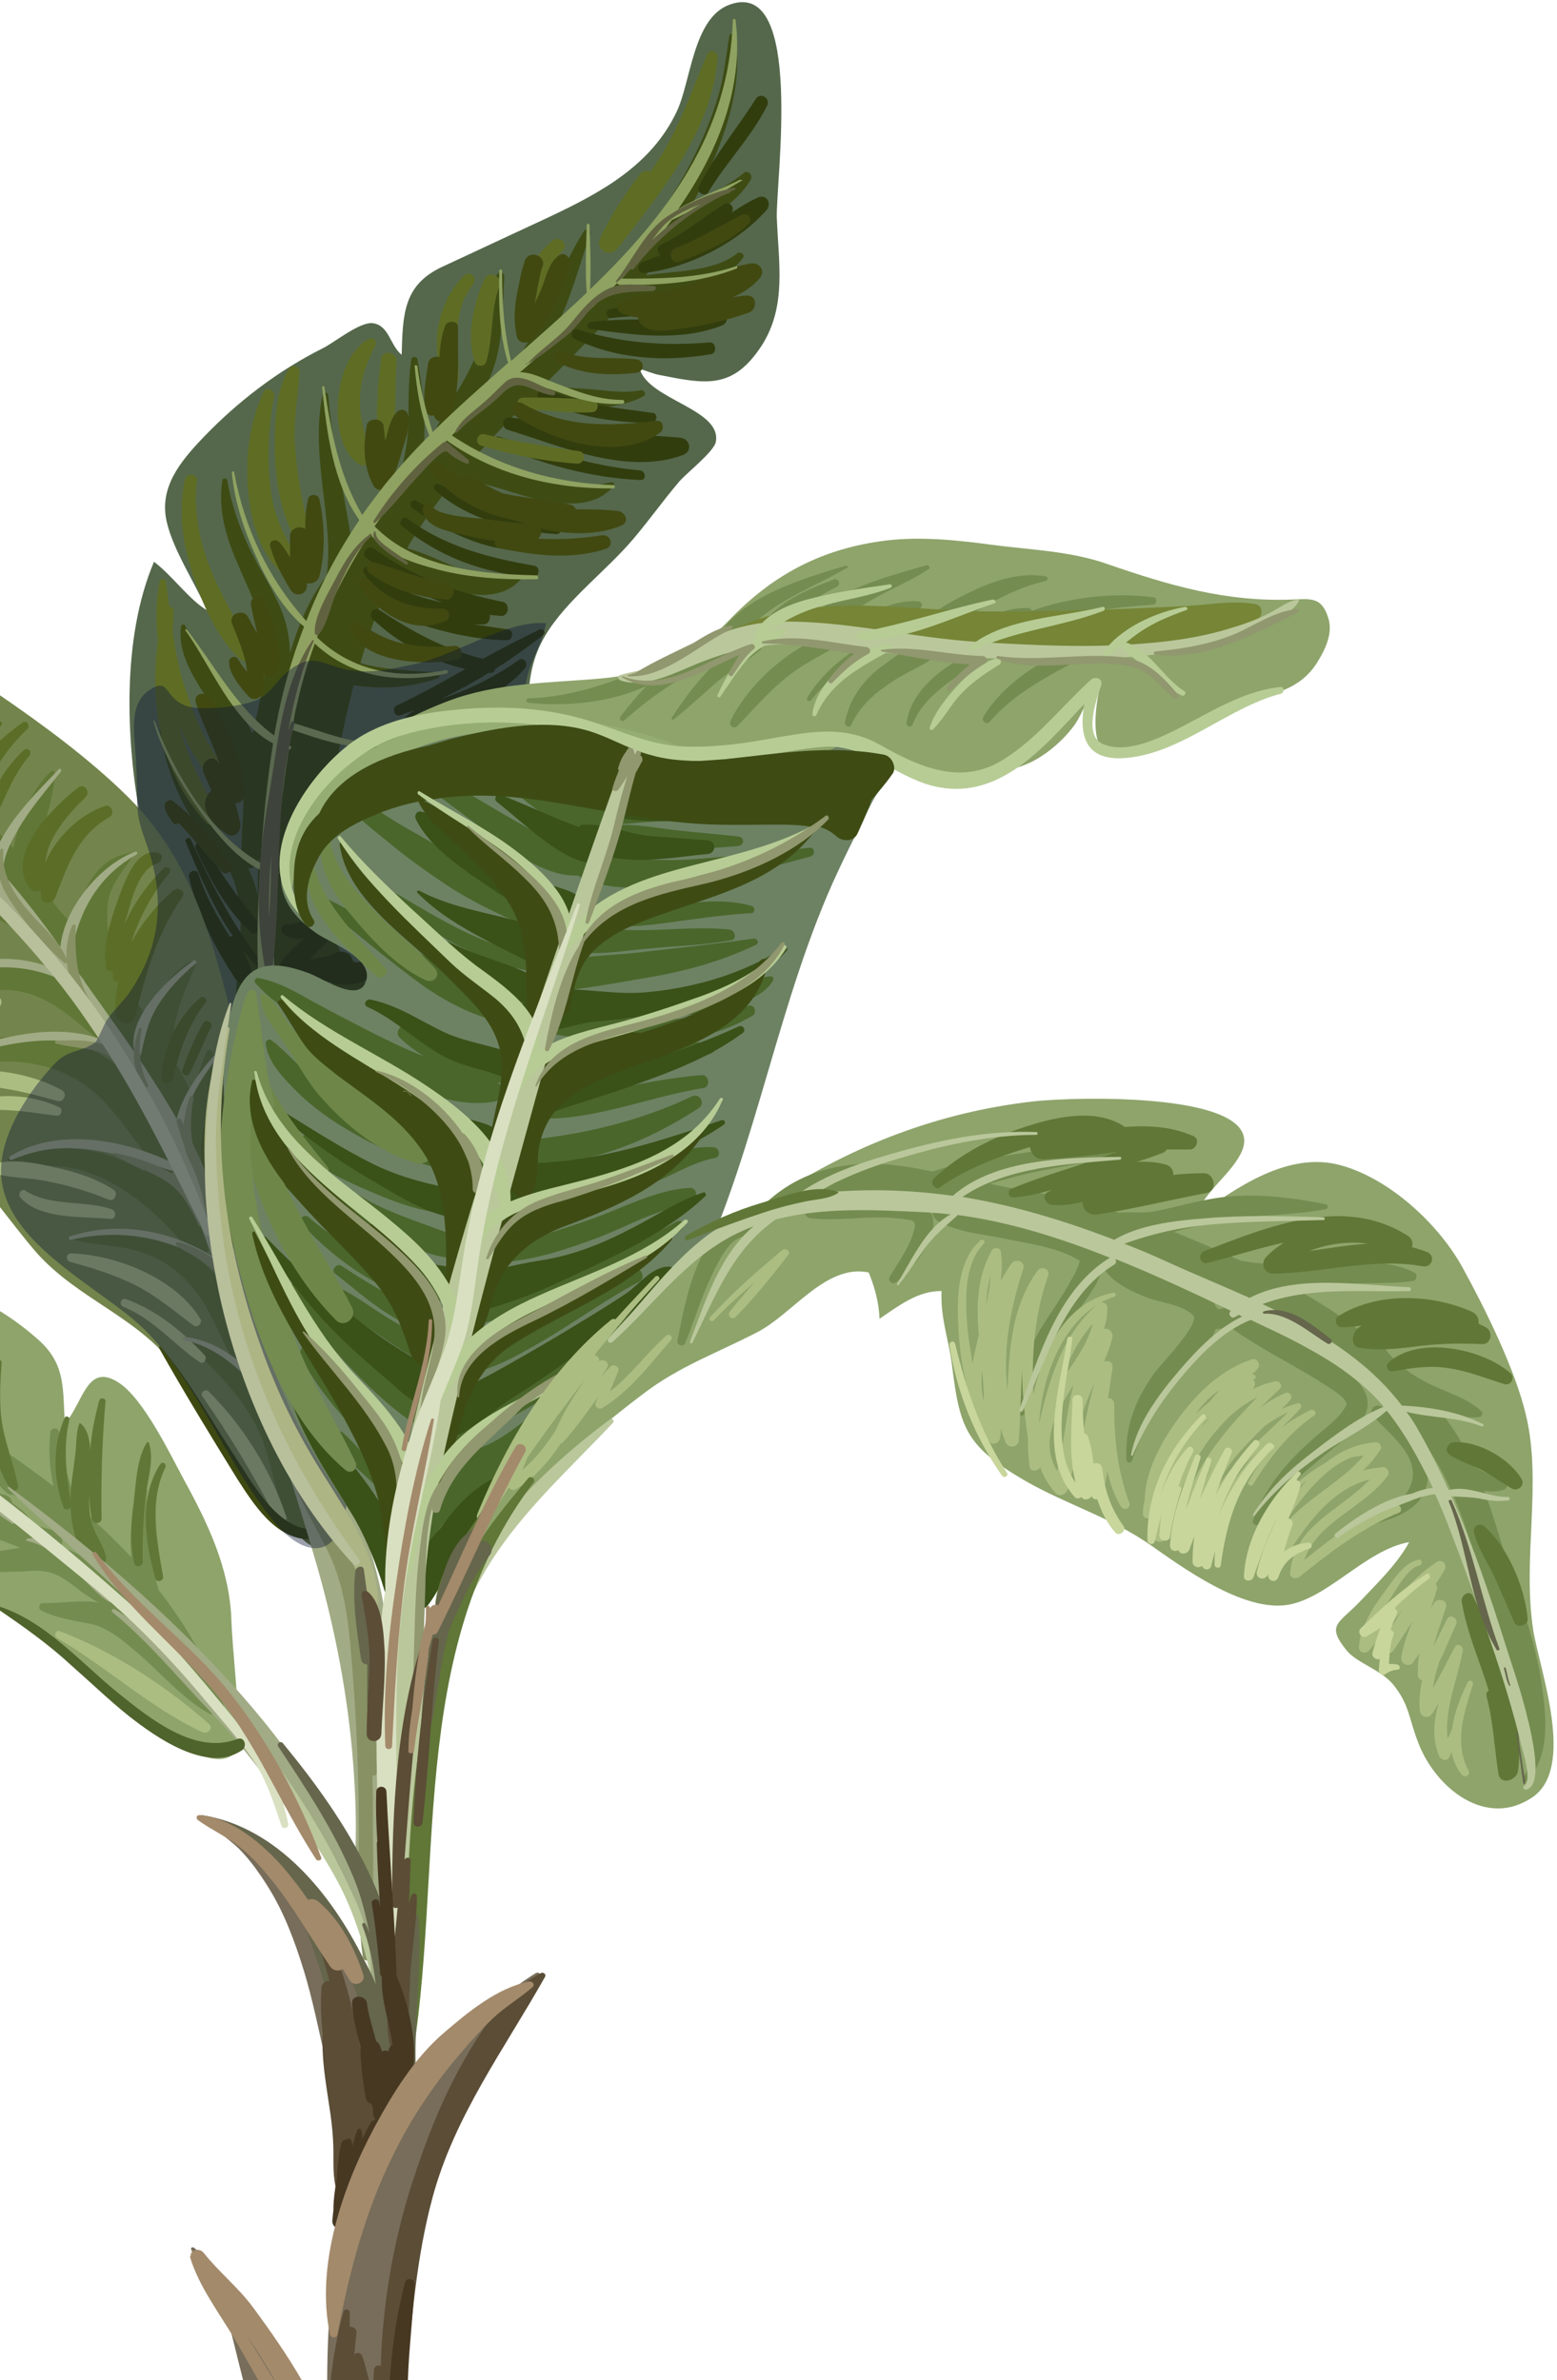 <?xml version="1.0" encoding="UTF-8"?> <svg xmlns="http://www.w3.org/2000/svg" version="1.1" id="Слой_1" x="0" y="0" width="276" height="422" xml:space="preserve"><style>.st0{fill:#acbd82}.st2{fill:#3e4c14}.st3{fill:#323d0e}.st4{fill:#5f6d24}.st5{fill:#414911}.st10{fill:#607737}.st13{fill:#a1ab85}.st14{fill:#879164}.st15{fill:#b8bf9b}.st18{fill:#8ea46b}.st19{fill:#4a662b}.st20{fill:#3a5118}.st22{fill:#748c50}.st24{fill:#b7cc95}.st26{fill:#bac79b}.st27{fill:#91976e}.st28{fill:#d9e0c1}.st31{fill:#c8d69c}.st33{fill:#776d5a}.st34{fill:#5b4d36}</style><path class="st0" d="M165.9 116.7c-1.2.1-2.5.8-3.6 1.7.4-.9-.7-1.9-1.7-1.4-3 1.4-5.2 3.9-7.2 6.5-1.5 2-3.3 4.8-3.1 7.4.1.8 1.1 1.2 1.5.4 1.1-2 2.2-3.9 3.5-5.8 1.2-1.7 2.8-3.3 4.3-4.7-.7.8-1.4 1.6-2 2.2-1.9 2.1-4.6 4.9-4.7 7.9 0 1 1.5 1.5 2 .5 1.3-2.6 3.6-4.6 5.6-6.6 2-2 5.4-3.9 6.5-6.5.4-.8-.4-1.7-1.1-1.6zm-17.4.8c-7.6 1.3-13.3 7.5-18.8 12.5-1 .9.3 2.6 1.4 1.8 6.1-4.3 11.4-9.1 18.2-12.5 1.1-.5.3-2-.8-1.8z"></path><path d="M129.4.8c-6.6 2.3-6.9 13.8-9.5 19.1-4.5 9.4-13.3 14.2-22.4 18.5-6.4 3-12.7 5.9-19.1 8.9-6.9 3.2-7 8.4-7.2 15.6-2.1-1.7-2.2-5.2-5.1-5.6-2.3-.3-6.8 3.4-8.8 4.4-8 4-15.2 9.5-21.4 16-4.1 4.3-7.8 8.9-6.3 15 1.2 5 5 10.7 7.1 15.5-3.1-1.8-6.2-6.2-9.4-8.6-5.7 13.4-5 31.5-2.4 45.6 2.9 15.4 11.2 29.7 16.6 43.8l6.4 4c-.9 4.9 4.1 7.3 8.3 7.1 8.3-.5 15.3-8.8 19.5-15.3 5.5-8.4 5.8-18.3 9.6-27.5 2.9-6.9 6-13.4 7.5-20.9 1.7-8.5-.8-16 3.9-23.8 3.8-6.3 10.8-11.4 15.6-17.1 2.8-3.3 5.2-6.7 8-10 1.2-1.5 6.3-5.4 6.6-7.2 1-5.8-11.9-7.4-13.5-12.9 1.1.3 2.4.9 3.6 1.1 8.1 1.6 12.9 2.6 18-5.2 4.5-7 3-14.7 2.7-22.7-.2-6.4 4.9-42.5-8.3-37.8z" fill="#55684c"></path><path class="st2" d="M131.8 30.7c-2.5 2.1-5.9 3.7-9.1 5.5 1.8-3.3 3.4-6.6 4.7-10.1 2.3-5.8 4.3-13.6 2.7-19.8-.1-.4-.7-.4-.8 0-.6 3.5-.9 7-1.9 10.4-1.1 3.9-2.7 7.7-4.5 11.3-3.5 7.1-8.3 13.5-13.5 19.4-3.5 3.9-7.2 7.6-11 11.1 2.7-5.3 4.3-11.4 6.2-17 .2-.7-.8-1.1-1.1-.5-2.3 3.6-4 7.5-5.7 11.4-1.9 4.5-4.4 8.6-6.9 12.8 0 0 0 .1-.1.1-1.5 1.4-3.1 2.8-4.6 4.2-.2.1-.5.2-.7.2.4-.9.9-1.8 1.3-2.7 2.5-5.5 2.2-12.1 2.6-18 0-.7-1-1-1.3-.3-1.2 2.7-1.5 5.7-2 8.6-.6 3.6-2 6.6-3.7 9.8-2.3 4.1-5.2 8.1-6.6 12.6l-.8.8c.1-.9.1-1.9.2-2.7.2-4.7-.4-9.5-1.2-14.1-.1-.5-1-.6-1.1 0-.5 3.5-.5 7.2-.5 10.8 0 3.6-.8 6.8-1.5 10.1-.8.9-1.4 2-1.7 3.2-2.2 3.2-4.2 6.4-5.9 9.7-.3.2-.6.3-.9.5-.1-2.4-.5-4.8-.9-6.9-1.2-7.1-2.8-13.8-3.3-21 0-.6-.9-.7-1-.1-1.3 6-.5 12.1.2 18.2.4 3.1.7 6.1.8 9.2 0 1.6-.1 3.2-.3 4.7-.1.1-.2.3-.3.4-2.9 3.9-4.8 8.6-6.2 13.3 0-1.1-.1-2.2-.3-3.3-.7-4.5-3.3-8.6-5.5-12.6-2.5-4.6-4.4-9.5-5.3-14.7-.1-.5-.9-.5-.9 0-1.4 10 4.7 16.9 7.2 26.1 1.6 6.1-.6 12.2-1.6 18.3-.1.1-.2.2-.3.4-1.4-3.1-3.4-5.9-5.5-8.6-2.6-3.4-4.4-6.7-6.4-10.5-.1-.3-.6-.2-.7.1-.9 6.2 4.4 12 7.3 17 2.2 3.9 3.4 8.2 3.7 12.6.2 3.8-.4 7.5-.3 11.2-1.6-2.2-3.6-4.2-5.5-6.2-4.4-4.5-6.7-10.5-8.7-16.3-.1-.2-.3-.1-.3.1.8 5 2.3 9.6 4.7 14 2.5 4.5 6.6 7.7 8.4 12.6 3 8.1-.5 16.8.7 25.2.2 1.1 2.1 1.1 2.3 0 .9-5.5 2.1-11.8 1.8-17.8.1.6.3 1.2.5 1.8-.4 3.2-.6 6.3-.8 9.6 0 1 1.5 1.2 1.7.2.2-.8.3-1.7.5-2.5.7.5 1.9.2 2.3-.8.1-.1.1-.3.1-.4.1.3.2.6.2.9.1.2.1.4.2.5.2 1.6 1.9 1.7 3 .9.7 1.5 2.7 2.1 3.7.4.2-.3.3-.6.5-.8.3.4.5.9.8 1.3.4.7 1.1 1 1.8 1 .3.9.6 1.8.9 2.8.5 2 3.4 1.5 3.5-.5.1-2.5-.7-4.5-1.7-6.7-.4-.9-1.4-1.2-2.3-.9-.4-.7-.8-1.3-1-2.1-.6-1.6-2.4-1.9-3.5-.9-.1-1-.1-2-.1-3 0-1.1-.8-1.7-1.7-1.9.7-5.7 1.9-11.4 3-17.1 1.5-7.9 2.8-15.9 4.9-23.7 5 .7 9.6.5 14.8-1.2.6-.2.5-1.1-.2-1.1-4.1-.3-8.2-.4-12.1-1.3-.5-.1-.9-.2-1.3-.4 1.6-5.5 3.5-10.8 5.9-15.9 2 .2 4 1 6.3 1.8 5.4 2 13.2 4.1 17-1.7.2-.3-.1-.9-.5-.7-4.3 1.6-7.8 1.2-12-.5-2.8-1.2-5.5-2.5-8.4-3.3.1-.1.2-.3.2-.4 2.4-4.1 5.1-7.8 8.1-11.5 3.6-.2 7.2 1 10.7 2.1 5.2 1.6 13.6 3.8 17.6-1.3.2-.3-.1-.7-.5-.6-4 .9-7 .9-10.9-.3-3.7-1.2-7.2-2.7-10.9-3.8-.7-.2-1.4-.3-2.2-.5.7-.8 1.4-1.5 2.1-2.3 1.8-2 3.7-3.9 5.5-5.8 2.2-.3 4.4-.3 6.4-.3 5.1-.1 11.1.2 15.7-2.2.7-.3.2-1.3-.5-1.1-2.9.6-6 0-8.9-.2-2.8-.2-5.6-.4-8.4-.5 4.4-4.4 8.9-8.9 13.1-13.5 3-1.8 6.6-2.2 10-3.2 4.1-1.2 9.8-2.3 12.4-6.1.4-.6-.5-1.2-1-.8-4.1 3.3-11 3.1-16.2 3.9.7-.9 1.5-1.9 2.2-2.8.6-.8 1.1-1.5 1.6-2.3 2.3-1.8 4.6-3.4 7.1-4.9 3-1.8 5.9-3.9 7.7-7 .4-1-.7-1.7-1.3-1.1zM45.7 158.8c-.2-1-.5-1.9-.8-2.8-.3-.7-.6-1.4-.9-2 .6 0 1.3-.3 1.6-1 .2-.4.3-.8.4-1.1-.3 2.2-.4 4.6-.3 6.9z"></path><path class="st3" d="M33.8 148.8c-.2-.5-1.1-.1-.9.4 2.4 5.8 4.9 11.7 8.4 16.8h-.6c-2.2-3.5-4.2-7-5.5-11-.3-1.1-1.9-.6-1.7.5 1.5 6.5 4.6 12.5 8.2 18 1.1 1.8 3.6.2 2.8-1.6-.5-1.2-.9-2.3-1.4-3.4 1.2 1.4 2.4 2.8 3.8 4.1.4.4 1-.2.6-.6-5.9-7.2-9.9-15-13.7-23.2z"></path><path class="st3" d="M36.2 149.6c-.5-1-1.9-.1-1.5.9 2.5 5.3 5.3 10.7 9.7 14.7 1.1.9 2.4-.5 1.5-1.5-3.7-4.5-7-9-9.7-14.1zm30.7 20.2c-1.5.4-3 .8-4.4.9.2-1.4-1.5-2.4-2.8-1.8-1.6.7-3.2 1-4.8 1.1 1.9-1.9 3.9-3.7 5.5-5.9.8-1.2-.5-2.6-1.8-2.3-2.7.7-5 2-7.8 2.1-.7 0-1.3 1-.6 1.6 1.1.9 2.4 1 3.8.8-1.5 1.4-3 2.7-4.2 4.3-.6.8 0 2.4 1 2.5 2.1.3 4 .4 5.9.2.2.2.4.4.7.5 3.7 1.5 7.2.7 10.4-1.7 1.2-.8.6-2.6-.9-2.3zm28.8-58.2c-3.4 1.6-6.8 3.4-10.1 5.2-6.9-1.7-12.5-4.8-18.4-8.7-1-.6-2 .8-1.2 1.6 4.5 4.3 10.4 7.5 16.5 8.9-4 2.3-8 4.5-12.2 6.5-1 .5-.3 2.1.7 1.7.8-.3 1.6-.6 2.5-.9-.7.4-1.3.9-1.8 1.4-.6.6-.2 1.7.7 1.7 3.5-.2 7.1-2.2 10.3-3.6 3.8-1.7 7.7-3.7 10.4-7 .6-.7-.2-2-1.1-1.4-3.1 2.2-6.3 3.9-9.7 5.4-1.2.5-2.7 1-4.1 1.5 2.9-1.4 5.7-2.9 8.4-4.6h.2c.5.1.9-.3 1-.7 3-1.9 5.9-4 8.6-6.1.4-.5-.2-1.1-.7-.9z"></path><path class="st3" d="M90.1 111.6c-2.1-.3-4.1-.6-6.1-.9h1.7c.9 0 1.3-1 1.1-1.7.6.1 1.3.1 2 .2 1.4.1 1.7-2.2.3-2.5-8.4-1.7-15.9-4.4-22.9-9.5-1-.7-2.3 1-1.3 1.7 4.1 3.3 8.6 6.1 13.5 7.9-4.7-1-9.2-2.6-12.6-6.2-.6-.7-1.8.2-1.3 1 2.1 3.1 5.1 5.2 8.5 6.7-1.3-.3-2.7-.7-4-1.1-.9-.3-1.3 1.1-.4 1.4 6.8 2.6 13.9 4.8 21.2 4.9 1.1.1 1.4-1.7.3-1.9zm4.6-11.3c-8-1.4-15.9-3.4-22.5-8.4-.7-.5-1.7.7-1 1.3 6.6 5.6 14.6 8.4 23.2 9.2 1.2 0 1.5-1.9.3-2.1z"></path><path class="st3" d="M95.5 95.7c-7.9-.8-14.8-3-21.7-6.9-.8-.5-1.5.7-.7 1.3 6.8 4.8 14 8.1 22.4 7.5 1.2-.1 1.2-1.8 0-1.9z"></path><path class="st3" d="M98.8 92.5c-3.6-.8-7.3-1.6-10.8-2.6-3.6-1.1-6.8-2.9-10.3-4.1-.6-.2-1.1.7-.6 1.1 5.6 5.1 14.1 7.3 21.5 7.8 1.2 0 1.4-1.9.2-2.2zm14.6-9.1c-8.7-.8-16.6-3.5-25-6-.8-.2-1.3 1-.5 1.3 8 3.6 16.8 6 25.5 6.4 1.2.2 1.2-1.6 0-1.7z"></path><path class="st3" d="M120.6 77.6c-5.4-.5-10.6-.5-16-1.4-4.8-.8-9.5-1.7-14.3-2.2-1.3-.1-1.5 1.9-.3 2.2 9.5 2.9 21 8.1 31 4.5 1.8-.6 1.4-2.9-.4-3.1zm-4.9-4.4c-6.4-.9-12.7-1.4-18.7-4.2-1.3-.6-2.4 1.3-1.1 1.9 6.2 3 12.8 4 19.5 4.1 1.1 0 1.3-1.7.3-1.8zm10.1-12.5c-8 .7-15.8.1-23.4-2.3-.9-.3-1.5 1.1-.7 1.6 7.5 3.7 16.1 4.2 24.3 2.8 1.2-.2.9-2.2-.2-2.1z"></path><path class="st3" d="M127.5 55.6c-7.6 1.7-15.2.5-22.8 1.5-.6.1-.9 1.1-.2 1.2 7.7 1.1 16.1 2.3 23.5-.6 1.4-.6.9-2.4-.5-2.1zm-3-3c-5.4 1-11 1.1-16.4 2.2-.9.2-.7 1.7.2 1.6 5.6-.7 11.3 0 16.7-1.9 1.1-.5.7-2.1-.5-1.9zm9.9-17.6c-1.6.7-3.2 1.7-4.7 2.7.6-.9-.3-2.1-1.3-1.5-3.8 2.3-7.2 5.3-11.3 7.2-.8.4-.6 1.4 0 1.8-1.1.5-2.2.9-3.3 1.3-.9.3-.9 2 .3 1.9 7.8-.8 16.8-5.4 21.9-11.3.8-1.3-.3-2.7-1.6-2.1zm-.4-17.5c-3.3 5.2-7.3 10-10.1 15.5-.6 1.1 1.1 2.1 1.7 1 3.2-5.3 7.6-9.7 10.4-15.3.6-1.3-1.2-2.4-2-1.2z"></path><path class="st4" d="M37.4 132.6c-2-3.2-3.3-6.7-4.5-10.3-1.2-3.4-1.8-6.9-2.3-10.5.1-1.1.1-2.3.2-3.4 0-.5-.3-.8-.8-.9-.2-1.5-.4-2.9-.6-4.4-.1-.6-1-.5-1.1 0-.7 3.4-.7 7-.3 10.5-1.5 11.5.4 23.4 8.5 32.2 1.1 1.2 3-.3 2.2-1.7-3.1-5-5.6-10.1-7-15.8 2 5 5 10.2 9.4 12.8.8.5 1.8-.5 1.3-1.3-1.6-2.3-3.5-4.6-5-7.2zm.2-31c-2.1-5.1-3.4-10.8-2.7-16.4.1-1.2-1.8-1.4-2.1-.3-1.2 5.6-.5 11 1.2 16.4 1.7 5.4 4.4 11.8 8.6 15.6.7.7 2.2 0 1.8-1.1-1.7-4.9-4.8-9.3-6.8-14.2zm10.3-15.4c-.6-5.3-.3-10.7.7-15.9.2-1.1-1.4-1.9-1.9-.8-2.5 5.5-3.3 11.7-2.7 17.7.5 5.5 2.5 12.9 7.9 15.6 1.2.6 2.9-.7 2-2-3.1-4.8-5.4-8.9-6-14.6z"></path><path class="st4" d="M52.3 78.9c-.3-4.4.5-8.6.8-13 .1-1-1.4-1.3-1.9-.5-2.3 3.9-2.5 9.1-2.5 13.5 0 5.4.8 10.8 3.1 15.7.8 1.7 3.2.4 2.8-1.2-1.1-4.8-2-9.6-2.3-14.5zm13.1-18.8c-6.3 3.1-7.7 18.3-1.8 22.2 1 .7 2.2-.4 2-1.5-.7-3.1-1.7-5.8-1.8-9.1-.1-3.9 1-7 2.7-10.4.5-.8-.3-1.6-1.1-1.2zm2.2 3.4c-.7 4.8-1 9.7-.6 14.6.2 1.8 2.6 1.8 2.8 0 .4-4.7.2-9.5.5-14.2 0-1.5-2.5-1.9-2.7-.4zm14.7-14.6c-4.7 4.4-6.4 12.9-3.4 18.7.6 1.2 2.5.6 2.4-.7 0-5.7-1.3-11.6 2.5-16.4 1-1.2-.4-2.7-1.5-1.6zm3.6.5c-2 4.5-3.2 9.9-1.8 14.7.3 1 1.8 1 2.1 0 1.3-4.5.7-9.1 2.4-13.6.5-1.5-2-2.6-2.7-1.1zm12-6.7c-3.9 3.2-6.8 8.9-5.3 13.9.3 1.2 2 1.1 2.3 0 1.4-4.4 1.3-8.6 4.8-12.1 1.2-1.2-.5-2.9-1.8-1.8zm27.5-33.1c-2.5 5.6-4.3 11.3-7.4 16.6-.8 1.5-1.8 2.9-2.7 4.3-.5-.3-1.3-.3-1.8.3-2.7 3.6-5.2 7.3-7.1 11.4-1 2.1 1.7 3.6 3.1 1.8 7.6-9.9 16.8-20.8 17.7-33.9.1-1-1.4-1.4-1.8-.5zm-20.5 61.3c-4.1-.3-8.1-.5-12.2-.4-1.3 0-1.3 1.9 0 2 4.1.2 8.1.8 12.2.6 1.4-.1 1.4-2.1 0-2.2zm-2.2 9.1c-5.6-.8-11.2-1.7-16.8-3-1.3-.3-1.9 1.6-.6 2 5.6 1.7 11.2 2.8 17 3.2 1.3.1 1.7-2 .4-2.2z"></path><path class="st5" d="M80.6 114.5c-3 .3-6 .2-9-.4-3.3-.6-5.5-2.2-8.3-3.7-.6-.3-1.4.2-1.2.9 2 6.4 13.6 6.7 18.8 5.7 1.4-.2 1.1-2.6-.3-2.5zm-2.1-6.6c-5.3.1-9.7-1.3-13.3-5.3-.7-.8-2.1.3-1.5 1.2 3.2 4.8 9.6 9.1 15.4 6.2 1-.5.5-2.1-.6-2.1z"></path><path class="st5" d="M79.4 103.5c-4.5-.8-8.7-2.5-13.1-3.8-1.2-.4-1.7 1.3-.8 1.9 3.9 2.9 8.7 4.3 13.5 4.7 1.6.2 2-2.5.4-2.8zm30.2-12.9c-2.5-.3-5-.3-7.5-.3-.2-.4-.5-.7-.9-.8-4-.9-8.1-1.2-12-2-2.1-.9-4-2-6.1-3.1-.6-.3-1.1 0-1.3.4-1.2-.7-2.4-1.5-3.5-2.6-1-.9-2.8.3-1.9 1.5 3.4 4.5 9.1 7.5 15.1 8.6.5.2 1.1.4 1.6.6-2.4-.3-4.8-.6-7.3-.9-1.8-.2-7.9-.5-9.1-2.1-.5-.7-1.9-.5-1.8.5.3 2.8 4 3.7 6.3 4.2 2.1.5 4.3 1 6.6 1.3-.2.5 0 1.2.8 1.3 6.2 1.3 12.7 2.1 18.8.1 1.5-.5.9-2.6-.7-2.4-3.8.6-7.5.8-11.3.6.5-.5.7-1.3.4-1.8 5.1 1.2 10.5 1.2 14.5-.6 1.3-.7.5-2.3-.7-2.5zm6.8-16c-8.3 1-16.2 1.3-23.8-3.1-1.5-.8-2.6 1.3-1.3 2.2 6.5 4.5 18.5 8.2 25.7 3 .8-.5.7-2.2-.6-2.1zm-3.6-10.9c-4.5-.5-9 .3-13.2-1.4-1.1-.4-1.8 1.3-.8 1.9 4.4 2.3 9.2 2.4 14 1.9 1.5-.2 1.5-2.2 0-2.4zm20.3-17c-4 .6-7.9 2.9-11.8 4.1-3.5 1.1-7.6 1.2-11 2.6-.8.3-1.2 1.5-.3 2 .9.5 2 .8 3.2.9-.1.2-.1.3 0 .5 1.2 2.5 5.1 1.8 7.3 1.5 4.1-.5 8.4-1.5 12.3-2.9 1.5-.6 1.4-3.1-.4-3-.9 0-1.7.2-2.5.3 1.9-.8 3.5-1.9 4.7-3.3 1.2-1.3.1-2.9-1.5-2.7zm-1.6-8.6c-4 2-7.6 4.3-11.8 5.9-1.4.6-.8 2.9.7 2.4 4.4-1.6 8.9-3.5 12.3-6.7.9-.9-.2-2.1-1.2-1.6zm-32.3 7.1c-1.8 1.2-2.3 3.5-3 5.4-.4 1.1-.9 2.1-1.4 3.2.3-1.8.6-3.5 1-5.3.1-.4.2-.9.4-1.3.6-2.1-2.6-2.9-3.2-.9-.4 1.3-.8 2.7-1 4.1-.7 3-1.1 6-.4 9.2.2 1.2 1.8 1.5 2.6.7 1.9-2.1 3.3-4.4 4.4-7 .9-2.1 2.5-4.8 2.4-7.1-.2-.8-1-1.5-1.8-1zM78.9 57.8c-.7 1.8-.9 3.7-1 5.5-.8-.2-1.8.1-2 1.1-.4 2.7-.9 5.4-.6 8.2.1.8 1 1.3 1.6 1 0 .1.1.2.1.3.6 1.4 2.7.9 3.1-.4 1.5-5 1-10.4 1.1-15.5 0-1.2-1.9-1.3-2.3-.2zM70.4 73c-1.3 1.3-1.6 3.4-2.1 5.2l-.3-2.7c-.2-1.5-2.8-1.5-3 0-.6 3.4-.6 6.8.9 10l.3.6c.5 1 2.3 1.1 2.8 0 1-2 1.7-4.1 2.3-6.3.6-1.9 1.5-4.3 1-6.3-.2-.9-1.3-1.1-1.9-.5zM54.6 88.5c-.4 1.7-.5 3.5-.5 5.3-.9-.7-2.7-.2-2.7 1.3v3.7c-.6-.9-1.1-1.8-1.8-2.6-.6-.8-2-.4-1.7.7.8 2.8 2.2 5.4 3.7 7.8.8 1.2 2.7.8 2.8-.8v-.5c.8.2 1.9-.2 2.2-1.2 1.1-4.4 1-9.3 0-13.7-.2-1-1.8-1-2 0zm-10.1 18.8c.3 1.7.7 3.3 1.1 5-.6-1-1.1-2-1.7-3-.8-1.4-3.4-.5-2.8 1.2 1.1 2.8 2.4 5.6 2.7 8.6-.6-.7-1.1-1.4-1.6-2.2-.4-.8-1.6-.4-1.6.4 0 2.3 2.1 4.6 3.5 6.2.7.8 2.1.4 2.4-.6.2-1.1.3-2.1.3-3.2 1 .8 2.5-.2 2.6-1.4.4-4.2-.9-8-2.5-11.8-.5-1.4-2.7-.8-2.4.8zm-9.8 17.2c1.1 3.7 3 7.2 4.2 10.9-.1-.1-.2-.2-.3-.4-1.3-1.5-3.2.4-2.5 2 .5 1.1.9 2.1 1.4 3.2h-.1c-2.7 2.7.4 6.2 2.9 7.7 1.3.8 2.5-.5 2.3-1.8-.2-1.3-.6-2.5-.9-3.7.8 0 1.6-.5 1.6-1.6-.2-6-2.8-12.4-6.3-17.2-.8-1.1-2.7-.6-2.3.9zM30.6 142c-.7-.5-1.6.4-1.4 1.1.2 1.1.8 1.8 1.4 2.7.2.4.8.4 1.1.1 2.6 2.8 5 5.8 7.6 8.6.9 1 2.3-.4 1.5-1.5-3.1-3.9-6.1-8-10.2-11z"></path><path d="M131.1 31.9c-3.4 1.7-7.5 3.1-10.9 5.2 6.9-9.9 11.7-21.4 10.2-33.5 0-.3-.5-.4-.5 0-.6 20.1-11.7 34.6-25.3 47.7.2-3.8 0-7.6-.1-11.4 0-.3-.5-.3-.5 0-.1 4-.3 8 0 11.9v.1C99.7 56 95.1 60 90.6 64 89.3 58.7 89 53.4 89 48c0-.3-.5-.3-.5 0-.1 5.4-.1 10.9 1.5 16.1 0 .1.1.1.1.2-4.6 4.1-9.2 8.1-13.4 12.3-1.2-3.8-2.2-7.5-2.7-11.6 0-.3-.6-.4-.5 0 .4 4.1 1 8.3 2.6 12.2-2.9 2.9-5.6 5.9-8.1 9-1.3 1.7-2.6 3.4-3.8 5.1-4.1-7-5.5-14.7-6.7-22.7 0-.2-.4-.2-.4.1.8 7.8 1.9 16.9 6.6 23.5-3.8 5.6-7 11.6-9.4 17.9-6.7-7.4-11-16.5-12.8-26.4 0-.2-.4-.2-.4.1.5 5.3 2.2 10.3 4.4 15.1 1.9 4.3 4.7 9.1 8.4 12.2-2.2 5.7-3.9 11.6-5 17.7-.1.5-.2 1.1-.3 1.6-6.7-4.9-10.4-12.2-15.5-18.8-.1-.1-.4 0-.2.2 4.4 6.1 8.3 16.2 15.5 20-1.1 7-1.8 14.1-2.2 21.2-8.9-5-15.4-16.1-18.8-25.2 0-.1-.2-.1-.2.1 1.7 5.9 5 11.4 8.6 16.4 2.5 3.4 6.1 7.9 10.3 9.9-.1 1.9-.2 3.7-.3 5.5-.5 11.6.1 23.3 2.7 34.7.3 1.4 2.3.8 2.1-.6-1.9-12.6-2.5-25.8-1.8-38.8h.2c.4.1.6-.5.2-.6-.1 0-.2-.1-.3-.1.4-7.2 1.2-14.4 2.3-21.4.4 0 .6-.5.2-.7h-.1c.2-.9.3-1.9.5-2.8 5 1.7 10 3.5 15.4 3 .4 0 .4-.7 0-.7-5.5.1-10.1-2.1-15.2-3.5l.3-1.8c.9-4.2 2-8.3 3.5-12.3 6.4 6 14.8 7.2 23.4 5.3.4-.1.2-.7-.2-.6-8.4 1.7-16.6.2-22.8-5.8 2.4-6.5 5.6-12.6 9.4-18.4 2.3 3.4 7.3 5.1 11 6.1 5.9 1.7 12.3 2.1 18.5 2 .4 0 .4-.6 0-.7-9.9-.2-21.5-1.3-28.7-8.7 2.3-3.3 4.7-6.5 7.4-9.6 1.2-1.3 2.4-2.7 3.6-3.9.2.1.6-.1.5-.3v-.1l1.3-1.3c8.6 6.1 19 8.6 29.5 8.5.4 0 .4-.6 0-.6-10.2-.3-20.1-3.1-28.6-8.8 3.5-3.5 7.2-6.9 11-10.2 3 1 6 1.8 9 2.9 3.3 1.2 6.7 1.9 10.2 1.7.5 0 .5-.7 0-.7-4.3 0-8-1.5-11.9-3-1.9-.7-4.1-1.9-6.2-1.9 5.8-5.1 11.7-10.2 17.2-15.8.1.1.2.3.4.3 7.1.1 14.1-.3 20.8-2.9.2-.1.1-.5-.1-.4-6.6 2.2-13.4 2.2-20.3 2.2.3-.3.6-.6.8-.9 2.8-3 5.6-6.1 8.1-9.5 4.3-1.9 8.5-4.7 12.6-7.1-.3.1-.4-.1-.6 0z" fill="#8fa261"></path><path d="M54.9 113.6c-1.4 4.1-2.6 8.3-3.4 12.6-.1.3.3.4.4.1 1.1-4.2 2.3-8.4 3.3-12.6 0-.2-.3-.3-.3-.1z" fill="#999e68"></path><path d="M55.3 113.6c-5.2 7.6-6 17.9-7.5 26.7-1.8 10.1-2.8 20.7-.9 30.9.2.9 1.5.6 1.5-.2 1.6-14.3.1-28.6 3.8-42.7.1-.4-.5-.6-.6-.2-.2.5-.3 1-.5 1.4 1-5.4 2.3-10.7 4.5-15.8.1-.2-.1-.3-.3-.1zm-7.6 48.9c-.1-3.7.1-7.5.4-11.2-.1 3.8-.1 7.5-.4 11.2zm17.9-67.8c-2.7 1.9-4.5 4.8-6 7.7-1.3 2.5-4 6.9-3.8 9.8 0 .3.4.6.7.3 1.6-2 2.2-5.5 3.3-7.9 1.5-3.4 3.3-7.2 6.1-9.6.1-.2-.1-.4-.3-.3zm3.6 2.7c-.9-.7-2.6-1.7-2.6-3 0-.2-.2-.3-.3-.1-.5 1.1.7 2.2 1.4 2.8 1.3 1.2 2.8 2.1 4.3 3 .2.1.5-.2.3-.4-1-.9-2-1.5-3.1-2.3zm10.2-18.9c-.3-.2-.6-.2-.9 0-4.7 3.8-9.1 8.7-12.3 13.9-.1.2.2.4.3.3 3-2.7 5.4-6 8.2-8.9.5-.5 3.8-4.4 4.6-3.7 1 .9 2.1 1.6 3.4 2.1.4.2.6-.4.3-.7-1.2-1-2.4-1.9-3.6-3zm18.7-9.2c-2.4-.7-6.1-3.7-8.5-1.6-1.3 1.2-2.5 2.5-3.9 3.7-1.8 1.6-3.9 2.9-5 5.1-.1.2.1.3.3.2 2.3-2.5 5.3-4.2 7.7-6.6 2-2 3.1-2.3 5.8-1.1 1.1.5 2.2.9 3.5 1.1.5 0 .6-.7.1-.8zm17.8-18.6c-2.6-.2-5.8-.7-8.3.6-2.7 1.4-4.5 3.7-6.4 6-2.2 2.7-5.7 4.8-7.7 7.2 0 0 0-.1-.1-.1 0 0-.1.1-.2.1 0 .1 0 .1.1.1 2.4-1.2 4.6-3.2 6.8-4.8 1.8-1.4 3.2-3.5 4.7-5.1 3.1-3.3 6.9-2.9 10.9-3.1.7-.1.7-.9.2-.9zm14.2-17.4c-4.2.9-8.5 2.8-12 5.2-3.8 2.6-6.1 7.8-8.9 11.3-.1.2.1.3.2.2.9-.7 1.7-1.5 2.4-2.4.1.2.4.3.6 0 4.2-5.4 9.5-9.8 15.6-12.9l1.5-.6-.1-.1c.3-.1.6-.3.9-.4.2 0 0-.4-.2-.3zm-10.6 6c-1.4 1-2.7 2.1-3.9 3.3.5-.7 1-1.4 1.6-2.1 1.6-2 4.3-3.3 7-4.3-1.6.9-3.2 2-4.7 3.1z" fill="#616340"></path><path d="M-.5 213.5V123m32.2 120.2c5.8 8.2 9.5 19.2 16.8 26.1 8.1 7.7 16.4 4.7 16.9-6.4 1-20.3-8.8-42.8-16.3-61.3-1.3-3.3-2.7-7-4.8-10.1l-.6-1.2c-4.8-17.2-7.1-35.3-21.1-49.1-6.8-6.7-15.1-12.8-23-18.2v90.5c2.2 2.8 4.4 5.7 6.8 8.5 7.6 8.6 18.6 11.6 25.3 21.2z" fill="#73854c"></path><path class="st10" d="M-.5 175.4V171m0 17v-4.2m0-29v-7.3m0 15.5v-4.7m16.8 35c4.3 3.6 7.2 8.5 10.7 12.9-.7.3-1.2.8-1.4 1.5-1.2-.7-2.5-1.3-3.8-1.9-6.5-2.9-13.5-2.8-20.2-.5-.3.1-.3.5 0 .6 2.4 1 4.9.8 7.4.8 3.9.1 7.1 1.1 10.6 2.9 5.4 2.9 9.9 7.2 13.7 12 2 2.5 5.9-.7 4.4-3.4-.9-1.6-1.8-3.1-2.7-4.7.5.1 1 0 1.4-.3 2.1 4.7 3.9 9.4 5.3 14.4.6 2 1.1 4 1.6 6.1-1.6-3-3.4-5.8-5.7-8.3-6.1-6.6-16.2-8.5-24.5-6-.2.1-.2.4 0 .4 3.9 1.1 8.1.9 12 2.2 4.8 1.6 8.7 5 11.2 9.3 1.7 2.9 3 6.1 4.6 9.1-2.3-1.6-4.7-2.8-7-3.2-.6-.1-1 .5-.6 1 5.7 5.7 11.5 11 13.9 19.1 1.7 5.5 2.9 15.2 9.3 17.3 1.2.4 2.4-.8 2-2-1-3.3-3-6.4-4.1-9.7-.8-2.3-1.5-4.6-2.3-6.9.8 0 1.7-.8 1.4-1.8-2.4-9.7-3.7-19.7-6.3-29.4-2-7.2-5.1-13.9-8.3-20.6 0-.2-.1-.3-.1-.5-1.3-5.6-.8-11.3-1-16.9 0-.6-.9-1-1.2-.3-1.1 2.5-1.9 5.1-2.3 7.9-1-2-2-4-3.1-5.9 0-.1 0-.2-.1-.3-1.3-6.3 1.1-11.2 3.5-16.8.2-.5-.3-1.2-.9-.9-3.9 2.3-6.2 6.3-7.1 10.6-1.5-2.2-3.1-4.4-4.8-6.6-.2-.6-.4-1.1-.8-1.7-.4-1-.7-2.1-1-3.1-.8-3.1-1.2-6.2-.9-9.4.4-3.5 2.7-5.8 4.5-8.6.2-.3-.1-.6-.4-.5-6.5.9-9.3 7.6-9.6 13.6-1-1.1-1.9-2.1-2.9-3.2-.1-.2-.3-.3-.4-.5-.6-.8-1.2-1.6-1.8-2.5-.7-1.8-1.3-3.7-1.4-5.8-.3-5.4 2.5-10.4 2.6-15.7 0-.4-.5-.6-.7-.3-3.5 3.3-5.7 8.7-6.6 13.6-.9-1-1.8-1.9-2.8-2.9v7.3l.1.1c1 1.2 1.9 2.5 2.8 3.7l.3.9c-1-.5-2-.9-3.1-1.2v4.7c1.7.8 3.3 1.9 5.2 2.6.3.1.6.1.9 0 1.2 1.6 2.5 3.1 4.1 4.2.4.3.9.3 1.3.2 1.1 1.3 2.3 2.4 3.7 3.5.3 1.2.7 2.3 1.1 3.5-3.6-2.9-7.8-5.1-12.3-5.7-1.3-.2-2.7-.3-4-.2v4.4h1.4c8.4.3 13.2 6.9 19.5 11.3.2.1.4.2.6.2.4.6.9 1.2 1.3 1.8.8 1 2.1 1.1 2.9.4.5.9.9 1.8 1.4 2.7.2 1.2.6 2.5 1 3.7-2.9-3.3-6.2-6.3-9.7-8.5-4.8-3-10.4-3.6-15.9-3.3-.8 0-1.6.1-2.4.2v4.2c5.7-.2 11.6 1.1 16.5 5.1z"></path><path class="st0" d="M-.5 178.6v-2m0 .1v2c1-.2 1-1.9 0-2zm0 16.1v-2.9m11.5 3.4c-3-1.7-7.2-3-11.5-3.4v2.9c3.8.5 7.5 1.5 10.7 2.4 1.1.3 1.8-1.3.8-1.9zm-11.5 3.4v-2.4m10.6 3.5c.8.1 1.1-1.2.4-1.5-3.4-1.6-7.3-2.2-11-1.9v2.4c3.5-.1 7 .6 10.6 1zM-.5 208.2v-2m19.8 6.5c1.1.4 1.7-1.3.8-1.8-3.3-2.1-6.9-3.2-10.7-4-2.9-.7-6.8-1.4-9.9-.7v2c3 .7 6.2.6 9.2 1.3 3.6.7 7.2 1.8 10.6 3.2zm.5 1.7C15 212.7 9 214 4.5 211.1c-.7-.5-1.4.6-.9 1.2 3.5 4 11.2 3.3 16 3.8 1 .1 1.1-1.4.2-1.7zm-7.2 7.8c-.9 0-1 1.3-.2 1.5 4 1.1 7.9 2.3 11.7 4.2 3.7 1.9 6.9 4.6 10.2 7.1.7.5 1.7-.5 1.2-1.2-4.4-7.2-14.8-11.3-22.9-11.6zm9.7 8.1c-.9-.3-1.3 1.1-.4 1.4 5.4 2.2 8.8 6.6 13.5 9.8.7.5 1.4-.6.9-1.2-3.9-4.2-8.5-8-14-10zM37 246.7c-.6-.6-1.6.2-1.1.9 5 7.1 9.2 14.2 13.2 21.9.5.9 1.9.3 1.6-.7-2.7-8.2-7.6-16-13.7-22.1z"></path><path d="M30.8 157.8c-3 2.6-5.6 5.7-7.5 9.3.2-.7.4-1.4.7-2.1 1.4-3.7 3.5-7.2 6-10.2.5-.6-.3-1.4-.9-.9-2.7 2.5-5.3 6.1-7 9.9.1-.5.2-.9.4-1.4.8-2.9 2.1-8.4 5.5-9.4.7-.3 1.1-1.5 0-1.8-3.8-.9-5.8 4.9-6.8 7.5-1.4 3.8-3.1 8.8-2.4 12.9.1.6.7.7 1.2.5v1.2c0 .6.5.8 1 .7-.4 1.8-.6 3.7-.5 5.6.1 2 3 2.5 3.5.5 1.9-7.7 3.8-14.6 8.4-21.2.5-.9-.8-1.7-1.6-1.1zm4.7 19.1c-4.2 3.6-6.5 8.7-6.9 14.2-.1 1.1 1.7 1.3 2 .3 1.2-4.9 2.6-9.5 5.8-13.6.5-.6-.3-1.4-.9-.9zm.5 4.5c-1.5 2.7-2.7 5.5-3.7 8.4-.2.7.9 1.2 1.3.5 1.4-2.6 2.4-5.5 3.8-8.1.5-.9-.9-1.7-1.4-.8zm4 10.4c-3.9 3.9-6.4 14.6-2.1 19 .6.6 1.7.2 1.7-.7 0-2.8-.5-5.7-.4-8.5.1-3.2 1.2-6.1 1.8-9.1.1-.7-.6-1.2-1-.7zM-.5 129.4v-1.3m.1-.1c-.1 0-.1 0 0 0l-.1 1.4c.2-.3.5-.5.7-.8.4-.4-.2-1-.6-.6zm-.1 7.8v-4m4.5-3.7c-1.5 1.1-3.1 2.3-4.5 3.7v4c1.5-2.4 3.3-4.6 5.4-6.6.5-.6-.2-1.6-.9-1.1zm-4.5 16.3c0-.1 0-.1 0 0v-5.2m4.7-6.2c-1.8 1.7-3.5 3.8-4.7 6.2v5.1c1.7-3.6 3.1-7.3 5.7-10.3.6-.7-.3-1.6-1-1zm14.4 9.9c-4.3 1.4-8.7 5.5-10.6 10.1.2-1.4.5-2.8 1.3-4.3 1.5-2.8 3.6-5.2 5.9-7.4.9-.9-.3-2.5-1.3-1.7-4.3 3.3-13.5 12.2-8.4 18.1.4.5 1.2.4 1.7 0 0 .5.1.9.1 1.4.2 1.4 2.1 1.1 2.5 0 2.2-5.7 4-11.1 9.7-14.3.9-.5.2-2.3-.9-1.9z" fill="#5c6d27"></path><path d="M54.7 271.1c-5.9-.6-10.1-8.4-13-12.8-4.3-6.5-8.1-13.5-13.2-19.5-.2-.2-.4 0-.3.2 4.4 7.8 9.1 15.5 13.8 23.1 2.9 4.5 6.7 10.6 12.6 10.8 1.3.1 1.2-1.7.1-1.8z" fill="#3e4911"></path><path class="st13" d="M-.5 159.4V150m0 35.4v-1.3m0-12.7v-1.5m19.3 16.2c1 1.4 2 2.9 2.9 4.3 3.4 5.1 6.4 10.4 9 15.8-8.7-4.2-20.5-6.4-28.9-1.2-.4.3-.1.8.4.6 10.4-4.5 19.4-.6 29.4 2.3 1.8 3.9 3.4 7.8 4.9 11.9.3 1 .7 2 1.1 2.9-7.5-4.6-16.6-6.3-25.2-3.5-.4.1-.2.7.2.6 9.5-2.2 17.9-.1 25.6 4.6 2 6.7 5.4 13.2 7.5 19.6.1.2.1.5.2.7-3.5-3.9-8-7.1-13.2-7.7-.3 0-.4.5-.1.6 6 1.2 10.4 5.5 14.3 10.1 3.2 10.1 6.5 20.2 9.4 30.3 3.2 11.3 5.4 22.9 6.3 34.6.4 5.2.6 10.4.4 15.5-.2 4.8-.3 9.8 1.4 14.4.4 1.1 1.7 1.4 2.5 1 .4 2.4.9 4.7 1.6 7 .4 1.2 2.1.7 1.9-.5-1.7-11.2-2-22.4-1.7-33.7.3-10.6 1-21.2-.7-31.7-1.7-10.4-6.2-20.4-10.7-29.9-4.6-9.8-9.8-19.3-14.1-29.2-3.7-8.4-6.6-16.8-10.7-24.9 0-1.2.2-2.4.6-3.7 1-3.3 3.2-6.4 5.2-9.2.2-.3-.3-.7-.5-.4-2.9 3.3-5.5 7.1-6.5 11.1-.4-.8-.8-1.5-1.3-2.3-1.8-3-3.7-5.9-5.6-8.8.2 0 .5-.1.6-.4.7-3.1 1.2-5.7 2.9-8.5 1.8-2.9 4.3-5.5 6.8-7.6.3-.2-.1-.7-.4-.5-4.5 3.2-11.8 9.9-10.5 16.2-3.7-5.4-7.6-10.7-11.3-16 .9-7.9 4.4-14.9 11.7-19 .3-.2.1-.6-.2-.5-5.9 2.1-12.6 9.7-13.3 16.9-3.2-4.5-6.5-8.8-10.1-12.9 0-.6 0-1.3.1-2 .4-2.2 1.5-4.2 2.6-6.1 2.1-3.6 4.9-6.8 7.5-10.1.2-.3-.2-.7-.4-.4-2.8 3-8.4 8.3-10.8 13.7v9.4c1.6 1.9 3.1 3.8 4.5 5.7 1.5 2 3 4.1 4.5 6.2-2.9-1.1-6-1.5-9-1.4v1.5c3.5-.1 7 .4 10.5 1.9 2.5 3.5 5 7.1 7.4 10.7-5.6-1.9-11.8-1.3-17.9.2v1.3c6.3-1.4 12.8-1.8 19.2.5z"></path><path class="st14" d="M66.8 284.6v-.3c-.1-.7-.8-.9-1.4-.7-1.4-8-4.3-15.7-9.5-21.4-.2-.2-.6.1-.4.3 2.6 4.1 4.5 8.5 5.8 13.2-2.8-6.2-7.2-11.6-9.9-17.9-.1-.2-.5-.2-.4.1.7 6.3 4.5 11.7 7.2 17.3 3.4 6.9 3.8 15 4.4 22.5.6 7.9.9 15.7 1 23.6.1 8.5-.4 17.2.7 25.6.1.9 1.3.9 1.3 0 .8-8 .5-16.2.5-24.2 0-2.6 0-5.2-.1-7.9.4.1.9-.2.9-.7 1-9.7 1.3-19.8-.1-29.5zm-30.1-76.3c-.8-1.9-1.7-3.8-2.6-5.7-.4-2.6-.3-5.1.2-7.8.1-.5-.6-.7-.7-.2-.5 1.5-.9 3.2-1 4.9-.2-.3-.3-.7-.5-1-.2-.4-.9-.1-.8.3.4 1.5.9 3 1.4 4.4.2 1.2.7 2.3 1.3 3.4.3.7.6 1.5.9 2.2 1.3 3.5 1.7 7.2 2.4 10.9.2 1.2.5 2.5.8 3.7-2-1.6-4.4-2.7-6.5-3.2-.4-.1-.6.4-.3.7 1.6 1 3.3 1.8 4.8 2.9.9.6 1.8 1.4 2.6 2.2 1.6 6 3.7 12 5.8 17.8.2.6 1.1.4 1-.3-1.4-8.2-4.4-16.1-6.1-24.2-.9-3.9-1.3-7.4-2.7-11z"></path><path class="st14" d="M32.5 209c0-.1 0-.3-.2-.4-.2-.3-.5-.5-.7-.8-.3-.4-.9-.2-1.1.2h-.1c-3-1.8-6.8-2.9-10-3.6-.2 0-.2.2-.1.3 2.6 1.8 5.8 2.7 8.6 4.4 3.3 1.9 4.7 4.8 6.3 8.1.2.5 1 .3 1-.3-.1-3-1.4-5.2-3.3-7-.1-.4-.3-.7-.4-.9zm-6.6-16.2c.2 0 .5-.2.3-.5-1.5-3.2-1.7-6.3-1.1-9.8.1-.3-.4-.4-.5-.1-.9 2.6-1.2 5.2-.4 7.7-.3-.5-.6-.9-.9-1.3-3.3-4.5-8.1-4.5-13.3-4.3-.3 0-.3.4-.1.5 2.5.7 5 .7 7.5 1.4 2.9.8 4.8 4 6.2 6.4 2.1 3.7 3.4 7.9 6 11.3.4.5 1.1-.1.8-.6-1.4-3.6-2.7-7.3-4.5-10.7zm-12.5-28.6c0-.3-.4-.4-.6-.1-.8 1.9-1.1 3.9-1 5.9-1.1-2.8-3.8-5.2-5.8-7.4-3.1-3.4-5.8-7.1-5.4-11.9 0-.3-.4-.3-.5-.1-1.3 3.6.1 6.8 2.2 9.8 2.4 3.6 5.8 7.5 9.1 10.3.2.1.4.1.5 0 .3 3.6 1.9 7 4.6 9.3.4.4 1.1-.1.8-.6-3.7-4.8-4-9.3-3.9-15.2z"></path><path class="st15" d="M-.5 161.7v-3.2m16.4 23.2c8.1 11.6 14.1 24.5 20.5 37.1.3.7 1.5.2 1.2-.5-8.2-22.4-20.9-43.2-38.1-59.8v3.2c.8.9 1.6 1.7 2.4 2.6 5.1 5.5 9.8 11.2 14 17.4z"></path><path d="M73.2 117.8c-4.7 1-8.2 1.8-12.6.7-3.6-.9-5-2.4-8.4-.3-3.7 2.3-3.7 5.2-8.1 6.4-2.5.7-8.7 1.5-11.2.5-4-1.5-2.7-5.2-6.5-2.7-3 2-2.8 6.2-2.5 9.6.3 3.5.4 6.7.4 10.3.1 4.2 1.6 6.5 2.6 10.3 2.2 8.4 1.1 15.9-3.9 23.3-1.2 1.7-2.7 3.1-3.9 4.7-.6.8-1.8 3.9-2.2 4.2-2.9 2-4.8 1.1-7.5 4.1-4.3 4.6-8.9 11.6-9.2 18-.6 13.2 17.4 21 25.4 28.8 9.4 9.3 14.4 23.6 22.9 34 5.1 6.2 11 7.1 12.7-1.7 1.3-6.6-.4-14.6-1.2-21.1-2.1-15.9-9.8-33.9-5.9-50 3-12 16.3-20.4 21.4-32.3 3.6-8.3 6.8-17.4 11.6-25.1 2.4-3.8 3.9-6.1 5.1-10.2.8-2.7 1.3-5.7 3-7.7l-2.2 2.2c0-5.8 2.9-8.5 3.8-13.3-6.9-.7-16.4 5.9-23.6 7.3z" opacity=".4" fill="#0b1435"></path><path d="M138.5 122.7c-8.5-1-16.1-2.7-24.9-1.7-6.9.9-13.7.7-20.7 1.3-17.4 1.4-31.7 9.8-40.6 25.2-4.2 7.4-3.3 13.1 4 18.1 2.4 1.6 9.4 4.1 8.7 7.9-.9 4.7-7.5.1-10.1-.9-8.7-3.3-12.4-1-14.3 8-2.5 12 .4 25.4 1.7 37.3 1.5 12.7 5.7 25.7 11.7 36.9 5.2 9.7 11.8 18.2 17.3 27.5v-.4c-.1 5.4 11.6-7.3 13-9.3 5.7-8.3 13.6-13.2 20.5-20.4 6.3-6.6 12.5-14 16.7-22.1 11.7-22.6 15.3-48.2 25.2-71.5 2.4-5.6 5.2-11 7.9-16.4 1.6-3.1 6.8-9.2 6.7-12.7.1-5.7-17.7-6.2-22.8-6.8z" fill="#6d8263"></path><path class="st18" d="M228.8 106.3c-11.6.4-21.5-2.5-32.5-6.3-6.5-2.3-13.5-2.5-20.4-3.4-6.6-.9-13.5-1.6-20.1-.6-10.8 1.6-19.1 6.2-26.5 13.9-6.6 6.8-13.3 9.5-22.9 10.4-9.1.8-18.3.7-27 4-5 1.9-15.1 6.4-17.4 11.7l-.9 1.3c.1.4 4.8-2.1 6.5-2.9 3.8-1.8 8.2-3.3 12-4.7 14.6-5.6 28.7 3.4 43.1 4.2 6 .3 12.3.1 18.3-.3 2.1-.2 4.3 0 6.3-.7.9-.3 2.1-1.6 2.9-1.8 4.6-.8 8.3 4.8 12.8 5.6 6.1 1.1 14.7 1.1 20.2-1.8 2.8-1.5 5.4-3.8 7.3-6.4 1.6-2.3 2.3-5.5 4.6-7.1-.7 2.4-1.3 7-.6 9.6 1 3.7 3 3 6.6 2.2 6.8-1.5 10.8-6.7 17.3-8.4 5.7-1.5 11.5-1.8 15-7.2 1.5-2.4 3-5.4 2-8.2-1.2-3.7-3.2-3.2-6.6-3.1z"></path><path class="st19" d="M149.8 134.9c-7.5 2.4-15.2 3.8-23 4.8-3.7.5-7.5.8-11.3.9-1.7.1-3.6-.1-5.4-.1 0-.4-.2-.9-.6-1.1-2.3-1.4-4.7-2.4-6.9-4 2.1 1.4 4.6 2.6 6.9 2.1.6-.1.8-.9.6-1.4 2.7 3.5 10.3 2 13.3-.3.3-.2.3-.8-.1-.9-1.9-.5-3.8 0-5.7 0-1 0-2.1-.1-3.1-.4-.7-.2-1.2-.5-1.8-.8v-.1c-1.1-2.2-3.9-2.9-6.1-3.5-2.2-.6-4.9-.9-7.2-.4-.7.2-.7 1.1-.2 1.5 1.6 1.2 3.7 1.8 5.6 2.5.8.3 1.5.7 2.3 1.1-.8-.2-1.5-.4-2.3-.7-1.6-.6-3-1.3-4.7-1.7-.3-.1-.5.1-.6.3-1.3-1.2-2.7-2.4-4.3-3.3-.8-.4-1.6.4-1.2 1.2 2.2 3.9 6.7 10 11.8 11.2l-.2.2c-.3.2-.4.6-.5.9-1.1-.6-2.2-1.1-3.4-1.7-2.2-1-4.2-2.4-6.3-3.7-3.4-2-6.7-4-10.6-4.4-.6-.1-.9.8-.5 1.1 5.6 4.5 13.7 14.3 21.6 12.8.7-.1 1.1-.8 1.2-1.4 2.5.9 5.6.2 8.2.1 4-.2 8-.7 11.9-1.3 8.1-1.2 15.9-4 23-8 1-.4.5-1.8-.4-1.5z"></path><path class="st19" d="M143.5 150.3c-6.7.7-13.4 1.5-20.2 2-3.6.3-7.2.2-10.9-.1-3.1-.2-6.2-1.3-9.3-1-1.8-1-3.9-1.5-5.7-2.4-2.6-1.2-5.2-2.8-7.7-4.2-4.4-2.5-8.8-5.7-14-6.6-.8-.1-1.1.8-.5 1.2 4.7 3.5 9.4 7 14 10.5 3.4 2.5 8.6 5.8 13.2 5.5 5.2 3.2 13.8 2.1 19.4 1.5 7.4-.8 14.5-2.9 21.7-4.8 1.1-.2 1-1.7 0-1.6zM92 157.4c-3.5-1.6-6.9-3.4-10.4-5.2-3.4-1.8-6.7-3.8-10.1-5.7-3.3-1.9-6.5-4.4-10-5.8-.5-.2-1.1.5-.7 1 2.1 3.1 5.5 5.5 8.4 7.9 3.1 2.6 6.4 4.9 9.8 7.2 3.6 2.4 7.4 4.3 11.3 6.1 3.2 1.5 6.6 3 10.2 2.4 1.4-.2 1.6-2 .8-2.9-2.5-2.4-6.1-3.6-9.3-5z"></path><path class="st19" d="M133.6 166.4c-6.9 1-13.8 1.7-20.7 2.5-5.3.6-11.6.5-16.7 2.4 0-.4-.2-.8-.7-1-4.5-1.7-9-3.1-13.3-5.2-4.1-2-7.9-4.3-11.8-6.6-.6-.3-1.2.4-.7.9 6.4 6.2 15.5 11.2 24.4 12.8-1.8 1-.7 3.5 1.1 3.7 2.9.3 5.9-.4 8.8-.8 3.6-.5 7.3-1.2 10.9-1.8 6.6-1.1 13.1-2.9 19.1-5.8.7-.3.2-1.2-.4-1.1z"></path><path class="st19" d="M132.7 178.3c-6.6 2.2-13.6 2.7-20.4 2.4-3.6-.2-7.2-.7-10.7-1.4-2-.4-4.2-1.4-6.2-1-.1-.2-.3-.3-.5-.4-2.7-1.7-6.1-2.2-9-3.2-3.5-1.2-6.8-3.1-10-4.9-6.4-3.5-12.3-7.9-18.9-10.9-.8-.4-1.3.6-.7 1.1 6.1 4.7 11.9 9.8 18.2 14.4 4.8 3.5 13.1 8 19.4 6.8 1.6 2.1 5.2 2.3 7.7 2.7 3.6.6 7.2.9 10.8 1 7.3.2 14.8-1.1 21.1-4.9.7-.6.2-2-.8-1.7z"></path><path class="st19" d="M126.1 184.8c-5.4-.3-11.2 1.7-16.4 3-5.5 1.4-10.9 1.7-16.5 2.1-.2-.3-.4-.6-.8-.7-3-1.3-6.3-1.6-9.5-2.3-3.8-.9-7.4-2.6-10.6-4.9-1.1-.8-2.4 1-1.5 1.9 1.3 1.3 2.8 2.4 4.4 3.4-3.1-1.2-6-2.6-9-4.1-3.5-1.8-7-3.6-10.5-5.5-3-1.7-6.4-3.7-9.9-4.3-.5-.1-.9.5-.5.9 2.3 2.7 5.6 4.8 8.4 6.8 3.5 2.5 7.1 5 10.8 7.2 6.6 3.8 15.2 8.4 23.1 7 1.6-.3 1.9-2.6.6-3.4.9.1 1.8.2 2.7.2l.1.1c5.5 2 11.4 1 16.9-.3 5.9-1.4 12.4-2.9 18.1-5.1 1.3-.6 1.1-2 .1-2z"></path><path class="st19" d="M122.6 194.4c-6.5 3.1-13.5 5.2-20.5 6.5-3.4.6-6.8 1.1-10.2 1.4-1.4.1-2.8.2-4.2.2-2-.6-4.3-.7-6.1-1-4.4-.9-8.7-2.3-12.9-3.8-4.3-1.6-8.4-3.7-12.3-6.1-3.2-2-5.4-5-8.3-7.2-.4-.3-1 .1-1 .6.3 3.3 3.3 6.3 5.6 8.6 3.5 3.5 7.8 6.2 12.1 8.5 4.5 2.4 9.4 4.2 14.3 5.4 3 .7 7.9 2.1 10.8.3 4.6-.3 9.5-1.4 13.4-2.3 7.4-1.7 14.2-4.9 20.5-9 1.4-.9.2-2.8-1.2-2.1z"></path><path class="st19" d="M126.5 203.4c-5.7-.4-11.7 2.9-17.1 4.6-8.4 2.6-16.5 3.6-25.2 4.3-.7.1-1.2.5-1.4 1.1-.1-.2-.3-.4-.5-.5-4.5-2.1-9.6-3-14.3-4.6-2.8-1-5.5-2.2-8.2-3.6-1.9-1-3.5-2.7-5.5-3.4-.6-.2-1.1.4-.9.9 1.1 4.3 7.6 7 11.2 8.6 5.2 2.3 11.2 4.6 17 4.5.6 0 1.1-.5 1.3-1 .2.3.4.6.9.8 7.3 2.1 15.6.3 22.7-1.9 3.5-1.1 7-2.4 10.3-3.9 3.2-1.4 6.3-3.3 9.9-4 1.2-.2.8-1.9-.2-1.9zm-43.2 16.7c-5.5-2.3-11.2-3.9-16.6-6.5-4.2-2.1-9.2-5.9-14-5.9-.3 0-.4.4-.2.6 1.6 1.9 4 3.1 6.1 4.5 2.4 1.6 4.9 3.1 7.3 4.6 5.1 3 11.1 6.1 17.1 5.8 1.7-.2 1.8-2.5.3-3.1zm-5.7 8.1c-8.4-3.1-16-6.5-22.9-12.4-.8-.7-2 .4-1.2 1.2 6 6.5 14.5 12.6 23.3 13.9 1.8.2 2.5-2.1.8-2.7z"></path><path class="st19" d="M119.9 216.6c-6.7 3.7-13.8 6.8-21 9.3-3.6 1.3-7.3 2.4-11.1 3.1-2.9.6-7.2-.1-9.1 2.6-.4.5-.2 1.2.1 1.7-3-1.3-6.2-2.1-9.3-3.5-3.1-1.6-6.1-3.5-9-5.4-.8-.5-1.9.8-1.1 1.4 5.1 3.9 12.4 11.1 19.4 10.2.8-.1 1.4-.9 1.3-1.6 2.2 1.1 5.7.1 7.9-.4 3.9-.7 7.8-2 11.5-3.5 7.6-3.2 14.6-7.4 21.2-12.4 1-.7.3-2.1-.8-1.5z"></path><path class="st19" d="M112.3 225c-5.5 2.2-10.5 5.1-15.6 8-5.3 3.1-10.9 5-16.3 7.6-.1-.2-.2-.5-.5-.7-2.7-2.2-6.2-3.5-9.2-5.1-3.3-1.8-6.3-4.2-9.6-6-1.2-.6-2.2.8-1.4 1.8 2.1 2.6 5.3 4.6 8.1 6.5 3.1 2.1 6.7 4.7 10.5 5.3 0 .7.6 1.4 1.4 1.4 6 .2 11.9-3.4 16.9-6.3 5.6-3.3 10.9-7.2 16.6-10.2 1.4-.6.5-2.8-.9-2.3z"></path><path class="st19" d="M116.9 228.7c-7.2 2.7-12.7 7.8-18.8 12.2-3.6 2.6-7.6 4.5-11.6 6.4-2.1 1-4.7 1.8-6.9 3-.1-.2-.3-.4-.5-.6-1.7-1.5-4-2.5-5.8-3.8-3.1-2.1-5.8-4.6-8.7-7-.9-.8-12.7-10.7-12-11.5.2-.3-.2-.8-.5-.5-3.3 2.1 16 23.9 23.8 26.7l-.1.1c-.5.7 0 2 .9 2.2 3.5.6 7-1.5 10.2-2.9 4-1.7 7.9-4 11.6-6.4 7.1-4.6 12.1-11.7 19.3-16.2.5-.6 0-2-.9-1.7z"></path><path class="st19" d="M104.7 243.7c-6.9 2.8-11.7 9.5-18.6 12.6-1.9.8-6.5 2.5-8.7 4.8.2-.6.2-1.3-.4-1.9-3.6-3.4-8-5.9-11.5-9.4-3.6-3.5-6.8-7.9-10.8-10.9-.9-.7-1.8.6-1.4 1.4 2 4.5 5.8 9 9 12.6 3.4 3.8 7.7 8.3 12.9 9.4.6.1 1.1 0 1.5-.3-.6.9-.7 2-.2 3.1.1.2.3.4.6.5-2.9 2.7-5.8 6.4-4.8 10.1.3 1.1 2 1.4 2.5.3 4.4-8.6 12.6-14.8 21.2-19 .9-.4.3-1.9-.7-1.6-.4.1-.8.3-1.2.4 1.1-1 2.1-2 3.1-3 2.7-2.6 5.6-5.1 8.3-7.7.6-.5.1-1.7-.8-1.4z"></path><path class="st19" d="M67.5 260.7c-2.5-2.1-4.4-4.6-6.7-6.7-.7-.6-2 0-1.6.9 1.1 2.8 3.7 5 5.8 7 2.4 2.3 4.9 4.5 7.8 6.4 1.1.7 2-.8 1.3-1.7-1.9-2.3-4.3-4-6.6-5.9zm63.4-112.4c-3.7-.4-7.3-.7-11-1.1-3.6-.4-7.4-1.2-11-.9-1.4.1-1.7 2-.3 2.4 6.7 2.2 15.3 1.9 22.3 1.3 1.1-.2 1.1-1.6 0-1.7zm2.3 12.3c-4.3-1.2-8.7-.8-13.1-.3-5.3.5-10.5.9-15.9.5-1.5-.1-1.7 2.1-.3 2.5 4.5 1.4 9 1 13.6.4 5.2-.7 10.3-1.5 15.6-1.8.7.1.9-1.1.1-1.3zm3.4 12.5c-2.1.1-4.1 1.3-6.1 1.9-2.9.8-5.8 1.4-8.8 1.7-5.8.7-11.7.5-17.5.6-1.2 0-1.5 1.9-.3 2.2 6 1.5 12.2 1.3 18.3.4 4.2-.6 12.6-1.9 14.9-6.2 0-.3-.1-.7-.5-.6zm-7.3-8.3c-4.8-.5-9.9 0-14.7.1-4.6.1-9.6-.6-14.1.6-1.4.4-1.5 2.5 0 2.9 4.5 1.2 9.5.2 14.1-.2 5-.5 10.1-.6 15-1.5 1.1-.2.7-1.8-.3-1.9zm-4.9 25.8c-11.3.9-21.9 4.6-33.3 4.8-1.3 0-1.7 2.2-.3 2.4 11.7 2.2 22.6-3.1 33.9-4.9 1.3-.2 1-2.4-.3-2.3zm-2 20c-5.8.2-12.1 3.6-17.5 5.5-6.2 2.2-12.4 4.1-19 5.1-1.6.2-1.2 2.8.4 2.7 6.4 0 12.4-1.8 18.4-4 3.1-1.1 6-2.5 9-3.8 3-1.3 6.4-2.1 9.2-3.7.9-.3.5-1.8-.5-1.8z"></path><path class="st20" d="M127.7 136.2h-4c.1-.1.3-.1.4-.2.7-.3.3-1.3-.4-1.3-3.9.1-7.3-1.9-11-2.6-1.3-.3-2.3.7-2.4 1.8-.8-.3-1.7-.6-2.6-.8-1.4-.4-2.8-1.2-4-2-.8-.5-1.9.5-1.3 1.3 1.4 1.9 3.6 3.2 5.9 3.8-.2.2-.3.4-.4.6-.9-.4-1.8-.7-2.6-1.1-2.7-1.4-5.6-2.5-8.4-3.4-.8-.2-1.2.8-.5 1.3 2.8 1.8 5.2 4 7.9 5.8 2.1 1.4 4.2 3.4 6.7 2.3.3-.1.5-.4.6-.7 5.4 1 11.2-.9 16.3-2.7 1.1-.4 1-2.1-.2-2.1zm-2.2 12.8c-3.5-.3-7-.5-10.5-.8-3.8-.4-7.7-2.2-11.5-2-.4 0-.7.2-.9.4-1.1-.4-2.2-.8-3.2-1.2-3.6-1.5-7.1-3.1-10.7-4.5-.7-.2-1.2.7-.7 1.2 2.9 2.3 5.6 4.8 8.6 7 2.6 1.9 7.1 4.9 10.4 3.7.4-.2.9-.5 1.1-.9 5.5 1.3 12.7-.1 17.4-.5 1.5-.2 1.5-2.3 0-2.4zm.7-6c-5.4-.2-10.8-.2-16.2-.6-1.5-.1-1.8 2.3-.3 2.6 5.5 1 11 .5 16.5.2 1.5-.1 1.5-2.2 0-2.2zm-29.1 13.7c-2.9-1.1-5.6-2.8-8.3-4.4-4.4-2.7-8.9-7.3-14.1-8.4-.8-.2-1.3.6-1 1.3 2.5 5.2 8.8 9.2 13.4 12.3 3.5 2.4 11.6 7.9 15.9 5 1-.7 1.1-1.9.4-2.8-1.5-1.8-4.2-2.2-6.3-3zm-6.1 6.4c-5.7-1.5-11.4-2.4-16.7-5.2-.3-.1-.5.2-.3.4 3.5 3.5 7.5 5.9 11.8 8.2 2.4 1.3 4.9 2.5 7.3 3.7 2.3 1.1 4.2 2.6 6.9 2.4 1.3-.1 2.7-1.4 2.1-2.8-1.8-4.4-7-5.6-11.1-6.7z"></path><path class="st20" d="M139 167.9c-7.3 4.9-16.8 7.5-25.5 8.1-3.5.2-7.1-.3-10.6-.5-1.4-.1-3.1-.2-4.9-.1-4.2-3.8-11.3-5.1-16.3-7.4-5.9-2.7-11.4-5.9-16.8-9.3-.2-.1-.4.1-.2.3 4.8 4.3 10.1 8.1 15.6 11.5 3.6 2.3 8 5.6 12.5 7.2-1.4 2.1-.1 4.9 2.6 5.1 2.9.2 6.5-1.2 9.4-1.6 3.5-.4 7.3-.5 10.7-1.6 7.9-2.5 18.4-4.6 24-11.1.2-.4-.2-.9-.5-.6z"></path><path class="st20" d="M130.9 182c-7 3.2-14.4 5.8-22 7.2-4.5.8-9.3.6-13.8 1.7.3-.6.2-1.3-.2-1.8-1.5-1.8-3.5-2.2-5.7-2.9-3.2-1-6.7-1.6-9.8-2.9-4.7-2.1-8.7-5.1-13.8-6.1-.7-.1-1.3.9-.5 1.3 4.9 2.2 8.7 6.1 13.4 8.7 2.5 1.4 5.6 2.1 8.3 2.9 2 .7 3.9 1.5 5.9 1.6-.5.2-1.1.4-1.6.7-4.1 2.1-.5 8 3.6 6.1 5.7-2.5 12-4 17.9-6.2 6.7-2.4 13.3-4.9 19.1-9.2.6-.5 0-1.5-.8-1.1zm-49.1 16c-3-1-6.1-2.1-9.1-3.2-6.8-2.5-13.1-5.8-19.1-9.9-.1-.1-.2.1-.1.2 5 4.9 10.6 9.2 16.6 12.8 2.9 1.8 6 3.3 9.2 4.5 2.9 1.2 6.1 2.8 9.2 1.9 1.3-.4 1.7-2 .8-3-1.9-2.1-4.8-2.4-7.5-3.3zm3.7 13.3c-2.7-.8-5.7-.6-8.4-1.2-3.6-.8-7.4-2-10.7-3.6-6.1-3-11.8-6.8-17.6-10.3-.3-.2-.7.3-.4.5 5.5 4.7 11.3 9 17.6 12.6 5.1 3 13.3 8.5 19.6 6.2 1.9-.6 2.1-3.5-.1-4.2z"></path><path class="st20" d="M124.7 211.4c-4.3 1.4-8.3 4.1-12.4 6.2-5.3 2.8-10.7 5-16.7 5.9-3.8.6-7.8 1.6-11.5 2.6-.3-.3-.6-.5-1.1-.7-2.7-.9-5.7-1-8.5-1.8-3.5-1.1-6.8-3-9.9-4.9-5.8-3.6-11.1-7.9-16.6-11.9-.3-.2-.6.2-.3.4 5.2 5.6 10.2 11.2 16.3 16 3.9 3.1 9.8 7.2 15.4 7.6.1.6.5 1.1 1.2 1.5 2.6 1.5-2.1-1.1.3.3 1.3.8 3 .4 4.3-.1 4.2-1.3 8.4-2.7 12.4-4.5 9.4-4.4 19.9-8.8 27.5-16 .1-.3-.1-.7-.4-.6zm-51.1 29.5c-3.5-2-6.7-4.2-9.8-6.6-5.9-4.6-11.5-9.6-16.7-15-.4-.4-1 .1-.7.6 4.2 6.3 8.8 12.3 14.3 17.6 2.7 2.6 5.5 5 8.3 7.4 2.4 2.1 5.5 5.4 8.9 4.2 1.2-.4 1.7-1.5 1.5-2.7-.4-3.1-3.5-4.2-5.8-5.5z"></path><path class="st20" d="M127.9 198.6c-12.3 4.2-24.3 8.1-37.4 7.6-4.4-.1-4.3 6.5 0 6.7 6.8.4 13.1-1.8 19.3-4.4 6.4-2.6 12.8-5.2 18.5-9.1.4-.2.2-1-.4-.8zm-8.9 26c-3.2-.4-5.6 3.1-8 4.7-4 2.7-8.1 5.1-12.2 7.6-3.9 2.3-7.7 4.5-11.7 6.7-3.4 1.8-7.5 3.6-9.8 6.9-1.8 2.6 1.6 4.9 3.9 3.9 3.4-1.5 6.5-4.5 9.7-6.6 3.5-2.2 6.8-4.5 10.2-6.9 3.3-2.4 6.8-4.7 9.9-7.4 2.9-2.6 5.5-5.6 8.2-8.4.3-.1.1-.4-.2-.5z"></path><path class="st20" d="M103.9 247.9c-4.7 5.6-10.6 9.7-16.2 14.2-.2 0-.4 0-.6.2-3.6 1.9-6.5 5-8.9 8.5-2.1 2.3-4 4.8-5.2 7.4-1.3-3.8-3.2-7.5-4.9-10.5-4.5-7.7-11.1-13.8-15.7-21.4-.4-.7-1.5-.2-1.3.5 2.4 7.8 6.9 14.5 11.1 21.3 2.3 3.8 4 7.9 5.4 12.1 1.1 3.5 2 7 4.5 9.8.6.7 2.1.4 2.2-.6.2-1.3.3-2.6.2-4 .5-.1 1.1-.4 1.5-1 2.3-3.1 3.6-6.8 6.1-9.8 2.5-3 5.5-5.6 8.3-8.3 5.4-5.3 11.2-10.5 14.4-17.5.3-.8-.4-1.5-.9-.9z"></path><path d="M60.7 189.6c-2.7-1.9-5.5-3.9-7.9-6.2-2.3-2.1-3.3-5.6-6-7.2-.3-.2-.6 0-.6.3-.1 2.9 2.1 5.4 3.7 7.7 2.2 3.1 3.8 6.4 6.2 9.4 4.5 5.4 10.8 10.7 17.7 12.6 2.4.6 3.7-2.2 2.2-3.9-4-5-10-8.8-15.3-12.7zM45.6 187c-.3-.8-1.5-.7-1.5.2.1 8.1 6.9 15.7 12.4 21.1 1 1 2.4-.5 1.5-1.5-5-6.2-10-12.2-12.4-19.8zm6.2 25.7c-3.3-6.7-6.2-13.4-8.9-20.4-.3-.7-1.5-.7-1.4.2 1.5 15 7.3 30.6 18 41.5 1.5 1.6 3.9-.4 2.9-2.2-3.3-6.5-7.4-12.6-10.6-19.1zm15.3-50.5c-3.5-3.5-8-8.3-8.6-13.4-.1-.8-1.4-1.2-1.6-.2-.7 4.9 2 9.6 5 13.2 3.7 4.5 8.2 9.5 13.6 12 1.4.6 2.7-.9 1.6-2.1-3-3.4-6.8-6.2-10-9.5zm-11.4-8.3c-.2-.8-1.3-.6-1.3.2-.6 7.4 7.3 14.4 12.3 18.9 1 .9 2.5-.5 1.5-1.5-5-5.5-10.2-10.4-12.5-17.6z" fill="#6e8749"></path><path class="st22" d="M53.9 241.3c-2.8-6.4-5.1-13.1-6.8-19.9-1.7-6.8-2.8-13.9-2.7-20.9 0-3.1.3-6.3.6-9.4.5 1.7 1 3.3 1.7 4.9.5 1.1 2.2.7 1.9-.5-1.8-6.5-2.1-12.8-3.2-19.4-.1-.8-1.5-.8-1.6 0 0 .2-.1.4-.1.6-.2.1-.4.3-.4.5-2 7.6-3.6 15.4-4.1 23.3-.5 7.5.9 15.1 2.6 22.3 3.1 13.1 8.8 28.8 19.4 37.8 1 .9 2.4-.2 1.8-1.4-2.9-6.1-6.4-11.8-9.1-17.9zm12-109.3c-7.4 4.1-13.6 13.4-13.7 21.8 0 .5.8.6.8.1 1.2-8.4 7.4-15.7 13.6-21.1.5-.3-.2-1.1-.7-.8zm84-31.7c-7.3 2.2-18.9 5.5-22.9 13-2.9.7-5.5 2.2-7.9 4.1-.4-.4-1-.7-1.6-.4-7.3 3.5-15.7 6.6-23.8 6.8-.5 0-.5.7 0 .8 6.6.7 14.6 0 20.9-3-1.7 1.8-3.2 3.6-4.6 5.4-.4.5.2 1.1.7.7 5.3-4.8 11-8.3 17.3-11.3-.8.7-1.5 1.5-2.1 2.1-2.6 2.7-4.8 5.6-6.8 8.7-.2.3.2.5.4.3 2.6-2.1 5.1-4.4 7.6-6.6 2.4-2 5.3-3.6 7.7-5.7.7-.7.1-1.8-.8-1.9-1 0-2 .3-2.9.8 0-.3-.1-.6-.3-.9 2.2-2.2 4.4-4.2 7.2-6 3.9-2.4 8.1-4.2 12.1-6.5.4.1.2-.5-.2-.4z"></path><path class="st22" d="M147.9 102.7c-4.5 1.7-10.4 4.1-12.9 8.4-.4.7.4 1.5 1.1 1.1 2.2-1.2 3.9-3 5.9-4.4 2.1-1.4 4.2-2.7 6.4-3.8.7-.4.2-1.5-.5-1.3zm16.4-2.5c-4.3 1.2-8.9 2.5-13 4.3-3.4 1.5-8.3 4.3-8.6 8.5 0 .5.2.9.4 1.1-5.8 3.1-11.1 8.5-13.6 13.7-.4.8.6 1.6 1.2.9 2.7-2.7 5.1-5.6 8.1-8.1 3.5-3 7.7-4.9 11.7-7.2 1-.6.3-1.9-.7-1.7-1 .2-2 .4-3 .8.6-.7 1.2-1.5 1.9-2.2 1.5-1.4 3.3-2.4 5.1-3.5 3.5-2.2 7.4-3.6 10.8-5.9.4-.1.1-.8-.3-.7z"></path><path class="st22" d="M162.8 106.6c-3.9-.3-10 1.8-11.3 5.8-.3.9.9 1.5 1.5.9 1.3-1.3 2.5-2.6 4.1-3.5 1.9-1.1 3.9-1.3 5.9-1.9.7-.3.5-1.2-.2-1.3zm22.6-4.4c-4.9-.9-9.9 1-14.3 3.2-2.9 1.4-10.2 5.4-10.3 9.6-1.8 1.1-3.5 2.4-5.1 3.6-3 2.4-5.2 5.6-5.9 9.4-.1.7.8 1.2 1.1.5 1.6-3.5 4.4-5.8 7.5-7.8 2.9-1.9 6.4-3.1 8.8-5.5.8-.8.3-1.8-.5-2.2 1.8-1.8 4-3.2 6.1-4.5 3.8-2.3 8.2-4.5 12.5-5.5.5-.1.5-.7.1-.8z"></path><path class="st22" d="M204.5 105.9c-6.7-.9-14.7-.1-21.6 2.4-.1-.3-.3-.5-.6-.5-2-.1-3.9.4-5.8 1-1.8.6-4.1 1.3-5.3 2.9-.6.7-.1 1.8.9 1.6 1.7-.3 3.1-1.5 4.6-2.2.4-.2.8-.4 1.3-.6-1.5.8-3 1.7-4.3 2.6-1 .7-.2 2 .9 1.6 4.6-1.9 9-3.9 13.8-5.2 5.2-1.4 10.6-1.9 16-2.3.6-.1.9-1.2.1-1.3zm-46.9 6.5c-5.7 1.8-11.5 6.2-14.5 11.3-.3.5.4.8.7.4 2.1-2.7 4.7-4.7 7.6-6.4 2.3-1.4 4.8-2.4 6.9-4.2.5-.4-.1-1.3-.7-1.1zm16.3 2.7c-5.5 2.1-12.3 6.7-13.2 13-.1.7.8 1 1.1.3 2.2-5.7 8.3-8.4 12.8-12 .6-.5 0-1.6-.7-1.3z"></path><path class="st22" d="M201.7 110.8c-6.7-1.9-15.3.1-21.4 3.2-.6.3-.3 1.4.3 1.3 7.2-1 13.6-3.9 21-3.8.4 0 .5-.6.1-.7zm-10.8 4c-6.4 2-13.1 6.5-16.6 12.3-.4.7.6 1.5 1.1.9 4.5-5.2 10.3-8.1 16.3-11.3 1-.6.3-2.2-.8-1.9z"></path><path d="M120.4 132.3c-7.6-3.1-16.5-4.6-24.7-5.4-8.6-.9-17.4.4-25.3 3.8-5.8 2.5-11.4 5.7-15.3 10.7-3.4 4.4-5.7 11.1-4.3 16.6.1.4.7.4.8 0 .8-3 1-6 2.3-9 1.1-2.5 2.5-4.8 4.4-6.8 4.1-4.5 10-7.5 15.6-9.6 7.4-2.8 15.2-3.5 23-2.8 7.9.8 15.4 3.7 23.3 4.1 1 0 1-1.3.2-1.6z" fill="#95ad72"></path><path class="st24" d="M227 121.8c-6.9.7-12.9 4.8-19 7.8-3.5 1.7-8.6 4-12.5 2.3-3.5-1.5-1.1-7.9-.3-10.4.4-1.1-1-1.7-1.8-1-5.2 4.7-9.6 10.5-15.6 14.2-7.5 4.7-15 1.2-21.9-2.7-6.6-3.7-13.1-2.1-20.2-.9-5 .9-10.2 1.5-15.3 1.2-4.9-.3-9.7-2.4-14.4-4-8.1-2.8-16.4-3.3-24.9-2.5-6.8.6-14.1 2.1-19.5 6.4-8.2 6.5-17.6 21.2-8 30.4.4.3.8-.2.5-.5-9-11.7 5.7-28.2 16.7-31.6 8.4-2.6 17.9-3 26.6-1.7 7.9 1.2 15 5.3 23 6.3 8.7 1 17.2-2.1 25.8-2.7 6.9-.5 12.5 5.2 19 6.9 11.7 3 19.7-6.7 27-14.5-.9 5.2-.1 10.1 7.1 9.6 10-.7 18.2-8.9 27.7-11.4.8-.2.6-1.3 0-1.2z"></path><path class="st2" d="M134.8 170.3c-4.8 7.5-13 10.2-21.1 12.8-6.4-.4-12.7 1.5-18.1 4.8-1.6.9-1.3 3 0 3.8-1.1 1-2.1 2.2-3 3.5-.1.1-.2.2-.2.4.7-2.5 1.1-5 1.1-7.6-.1-5.7-3.9-10.3-7.8-14.1-8.4-8.1-19.3-14.1-25.1-24.4-.1-.2-.4-.1-.4.1 1.2 9.9 12.5 16.9 18.9 23.4 4.3 4.4 9.3 8.5 9.8 15 .5 6.4-3 12.4-1.9 18.8.2 1 1.7.9 1.9 0 .2-.7.3-1.3.5-2-.2 3 .4 5.9 2.5 7.4.6.4 1.5.3 2-.3 1.9-2.1 1.2-5.6 1.6-8.2.4-2.5 1.4-4.9 3-6.8 3.4-3.9 8.5-5.9 13.2-7.6 9.6-3.5 21.9-6.9 24.4-18.4.1-.8-.9-1.2-1.3-.6z"></path><path class="st2" d="M123.8 200.5c-4.5 4.4-10.1 7.2-16.1 9.2-5 1.7-10.4 2.3-15.2 4.6-2.2 1.1-4.6 2.9-6.6 5.2.3-6.4-.7-12.7-4.3-18.3-3.5-5.5-9.1-9.2-14.7-12.3-3.4-1.9-7.2-3.2-10.1-5.8-2.3-2-3.9-4.6-6.8-5.8-.4-.2-1 .2-.7.7 1.7 2.4 3 4.9 4.7 7.3 1.6 2.2 3.9 3.8 6 5.5 5.1 3.8 10.6 7.3 14.4 12.6 6.3 8.6 4.2 20.1 4.8 30.1.1 1.1.9 1.8 1.8 1.9.2.5.4 1 .6 1.4.6 1 1.9 1.2 2.7.6-6.9 6-11.5 17.6-9.2 26.5.5 1.8 3.1 1.7 3.6 0 2.7-9.3 3.2-19.8 12.3-25.6 9.5-6.1 20.5-9.6 28-18.4.5-.6-.3-1.4-.9-.9-5.2 4.4-11.1 7.5-17.2 10.2-5.2 2.3-11.3 4.1-15.8 7.6-.1.1-.3.2-.4.3.1-.1.2-.2.2-.3 2.1-3.5 2.2-7.7 4.4-11.2 2.5-4 6.5-6.6 10.8-8.2 9.4-3.5 18.5-7.4 24.4-16 .5-.7-.2-1.3-.7-.9z"></path><path class="st2" d="M75.3 227.4c-1.8-3.9-4.7-7.4-7.9-9.9-.6-.5-1.3-.6-1.9-.4-.6-.6-1.3-1.1-1.9-1.6-3.8-3.3-7.7-6.6-11.1-10.3-3.6-4-5.4-8.6-7.2-13.6-.1-.2-.5-.3-.6 0-2.3 9.3 5.2 18.2 11.1 24.4 3.5 3.7 7.2 7.2 10.5 11.1 3.3 3.9 4.9 7.9 6.4 12.7 1.2 3.8 7.4 3.3 7.1-1-.3-3.9-1.4-7.1-3.7-10.1-.2-.4-.5-.9-.8-1.3zm-8.8 22.9c-3.1-5.2-7.7-9.5-11.2-14.4-4-5.5-6.9-11.5-10.1-17.4-.1-.3-.5-.1-.5.2 2.4 11.6 9.8 21.1 15.5 31.3 2.6 4.7 5 9.4 6.5 14.5s1.1 11.4 3.7 16c.6 1.1 2.5 1.2 3.1 0 2.3-4.6.8-10.7-.5-15.5-1.4-5.1-3.8-10-6.5-14.7zm90.2-116.5c-9.5-1.8-18.7-.2-28.2.8-1.4.1-2.9.2-4.3.3h-1.5c-2.4-.1-4.8-.3-7.2-1-4.4-1.1-8.1-3.7-12.6-4.7-7.3-1.7-15.8 0-22.9 1.8-1.4.4-2.7.8-4.1 1.2-7.5 1.6-16 4.9-19.3 12-2.6 2.4-4 5.3-4.4 9.1-.3 3.5-.3 8 2.1 10.8.6.7 1.8-.2 1.3-1-2.4-3.6-.8-8.4 1.3-11.8 2.2-3.5 6.3-5.5 10-7 2.4-1 4.9-1.7 7.3-2.2v.1c1.6 3.4 5.2 6 7.8 8.5 3.1 3 5.9 5.7 8.2 9.4 4.3 7 2.6 14.2 3.4 21.9.2 1.8 2.3 2.5 3.4.9.6-.8 1-1.7 1.5-2.6 1 .2 2.2-.4 2.5-1.5.9-4.3 1.4-7.6 4.7-10.7 3.3-3 7.8-4.7 11.9-6.1 10.2-3.6 20.4-5.9 27.2-15.1.1-.1.1-.3.1-.4 1.3.3 2.4.9 3.4 1.8s3 1 3.7-.5c.9-2 1.8-3.9 2.5-6 1.3-1.5 2.6-3 3.7-4.6.8-1 0-3.1-1.5-3.4zm-19.1 16.5c-3.3 2.1-7 3.2-10.8 4.2-5.3 1.3-10.8 2.8-15.9 4.8-3.6 1.4-7.8 3.8-10.8 6.9-.5-2.4-1.3-4.8-2.4-6.9-2-3.9-5.3-7.2-8.7-9.8-2.2-1.6-4.6-2.8-7.1-3.9-2.3-1.1-4.4-2.5-6.7-3.6 6.9-1.4 13.9-1.1 21.3 0 10.1 1.5 20.3 4 30.6 4.2 3.4.1 6.9 0 10.3 0 1.9 0 4.3 0 6.4.4-2.2.7-4.1 2.4-6.2 3.7z"></path><path d="M222.5 107.1c-3.5-.6-6.7-.1-10.2.2-3.9.3-7.9.4-11.8.6-8.6.3-17.3.6-25.9.5-15.4-.2-32.7-4-46.7 4.4-.4.2-.1.7.3.6 16.1-2.2 31.8 2.4 47.8 2.5 8.2.1 16.4-.5 24.6-1.4 7.3-.8 15.1-1.6 22-4.4 1.1-.4 1.6-2.7-.1-3z" fill="#768536"></path><path class="st26" d="M-.5 266.8v-4.2m0 11v-1.1m7.6.4c4 3.4 7.9 6.9 11.7 10.5-4-.2-8.1.6-12.1.9-.3 0-.3.5 0 .5 4.4.2 8.8-.2 13.2-.3 7.5 7.3 14.6 15 21.2 23.1 6.7 8.1 13.6 16.5 18.6 25.7 3.8 7 5.9 15 7 23-.6 3.8-1.4 7.6-2.5 11.4-.3.9 1.2 1.6 1.6.7.6-1.3 1.1-2.7 1.6-4.1v.7c.1 1.3 1.9 1.3 2 0 .1-2.4.1-4.7 0-7 4.1-14.2 4.8-29.2 5.1-44 .2-9.4.1-18.9.5-28.3.4-10.1 1.9-19.9 4.1-29.8 4.6-20.6 10.3-41 15.9-61.4 5.6-20.3 12.2-40.3 18-60.6.4-1.3-1.6-1.8-2-.6-7.1 19.4-13.6 38.9-20.3 58.5-6.8 20.1-12.7 40.3-17.5 61-4.4 19-5.2 37.9-4.7 57.3.3 11.8.5 23.8-.5 35.6-.7-3.2-1.6-6.4-2.8-9.6-3.5-8.9-9.5-16.5-15.4-24-8.5-10.8-17.7-21-27.7-30.5-.3-6.7.4-13.1 1.9-19.8.1-.3-.3-.4-.4-.1-1.6 5.6-3.6 12.3-3.1 18.5-3.7-3.5-7.5-6.8-11.4-10-.6-.5-1.2-.9-1.7-1.4.1-.1.1-.2.1-.3.5-5.2 1.2-10.4 1.3-15.6 0-.3-.5-.3-.5 0-.7 5-2 10.2-1.7 15.3-2.3-1.9-4.7-3.7-7.1-5.5v4.2c2.2 1.6 4.3 3.3 6.4 5.1-2.2-.1-4.3.2-6.4.6v1.1c2.5-.6 5-.9 7.6-.8zm222.8-166.6c-1.9.4-3.4 1.7-5.1 2.5-2.3 1.2-4.7 2-7.1 2.7-4.9 1.5-10 2.2-15.1 2.6-9.7.8-19.6.3-29.3-.3-11.5-.7-22.9-3.7-34.4-3.6-5.1 0-9.9 1.3-14.4 3.6-2.2 1.1-4.4 2.4-6.6 3.6-2.6 1.5-5.3 1.4-8 2.3-.5.1-.4.7 0 .9 3.8 1.4 8.7-.8 12.2-2.3 6-2.6 11.4-4.1 18.1-4.1 6.1 0 12.2 1 18.2 1.7 5.6.6 11.2.8 16.9.8 10.2.1 20.4.5 30.6-.8 4.9-.6 9.7-1.6 14.3-3.3 3.3-1.2 8.2-2.9 10.1-6.1 0 0-.2-.2-.4-.2z"></path><path class="st24" d="M104.2 240.9c-7.4 5.9-17.2 8.1-23.9 15.2-2 2.1-3.9 4.9-5.4 8-.4-8.2-6.4-14.5-11.8-20.2-7.9-8.4-12.3-18.6-18.4-28.1-.2-.3-.7 0-.5.3 4.6 8.8 8 18.3 14.4 26.1 2.8 3.4 5.9 6.5 8.6 9.9 3.1 3.8 4.5 8.3 6.3 12.8.1.3.5.5.8.5-2 4.4-3.1 9.2-2.5 13.3.1.6.9.5 1 0 1.1-3.8 1.6-7.7 3-11.4 1.7-4.7 4.3-8.8 8-12.1 6.2-5.6 14.6-7.9 20.8-13.6.4-.5-.1-1-.4-.7z"></path><path class="st24" d="M121.3 216.3c-7.3 6.5-16.9 9.4-25.6 13.3-4.3 1.9-9.6 4.7-13.4 8.6.8-4.1-1.5-8.8-3.7-12.1-2.9-4.4-7.1-7.9-11.2-11.2-8.7-6.9-18.8-13.5-21.9-24.9-.1-.2-.5-.2-.4.1 1.1 10.4 9.1 17.4 16.7 23.6 4.1 3.3 8.3 6.6 11.9 10.5 1.8 1.9 3.3 4.1 4.4 6.4 1.3 2.7 1.5 5.6 2.6 8.4.1.2.2.4.4.4-1.7 2.1-3 4.4-3.5 7-.2.9 1 1.4 1.5.6 2.7-4 4.7-7.6 8.7-10.5 3.5-2.6 7.5-4.4 11.4-6.2 8.1-3.7 16.6-6.8 22.6-13.5.4-.3-.1-.8-.5-.5z"></path><path class="st24" d="M127.6 194.8c-6.4 10-17.6 12.8-28.4 15.5-2.1.5-5.6 1.4-8.7 2.7v-.2c.2-9.1-8-15.7-14.9-20.3-8.3-5.6-17.7-9.5-25.4-16-.3-.2-.6.1-.4.4 5.3 6.7 13.7 10.9 20.8 15.4 8.3 5.3 15.2 11.1 17.9 20.8.1.3.2.5.4.6-3.8 1.9-6.8 4.6-5.8 8.7.2.7 1.2.7 1.4 0 2.2-8.3 13.9-9.5 20.9-11.4 9-2.4 18.7-6.7 22.6-15.8.4-.4-.1-.8-.4-.4z"></path><path class="st24" d="M138.9 167.6c-4 4.4-9.1 7-14.6 9-4.8 1.7-9.8 3.4-14.7 4.7-4.5 1.2-10 2.3-14.1 5 1.3-6.6-6.6-11.8-11.1-15.1-4.1-3.1-7.7-6.7-11.5-10.1-4.4-4.1-8.7-8.2-12.5-12.8-.2-.3-.7.1-.5.4 5.4 8.4 12.8 15 19.9 21.9 2.5 2.4 5.4 4.3 8.1 6.5 3.4 2.9 5.1 6 5.8 10.4 0 .1 0 .1.1.2-1.8 1.6-3.2 3.5-3.9 6.1-.2.9 1.1 1.5 1.6.7 4.8-9.1 14.7-9.3 23.4-12.5 8.9-3.4 19-5.3 24.5-13.9.1-.4-.3-.7-.5-.5z"></path><path class="st24" d="M146 145.2c-8 5-17.2 6.5-26.1 9-6.5 1.8-14.6 4.8-18.6 10.7.1-5.7-5.5-10.7-9.5-13.8-5.4-4.2-11.6-7.2-17.4-10.8-.3-.2-.5.3-.3.5 9.5 7.3 22.9 12.2 26 24.9.1.3.3.4.5.4-.2.3-.3.6-.5.9-.3.7.5 1.4 1.1.8 3.2-3 6-6 10-8.1 4-2.1 8.6-3.3 13-4.5 7.9-2.1 15.9-4.2 22.2-9.7.2 0-.1-.5-.4-.3zm11.7-41.6c-4.7.7-9.3 1.3-13.9 2.5-3.6.9-8.5 2.7-10 6.4-.2.4 0 .7.3.8-3.2 2.5-5.4 6.7-6.9 9.9-.2.3.3.6.5.3 1.5-2.2 2.9-4.4 4.6-6.4 2-2.3 4.3-3.2 6.8-4.6.5-.3.3-1.2-.3-1.1-.9.1-1.8.3-2.6.7 3.1-2.3 6.1-3.8 10-4.8 3.9-1.1 7.9-1.6 11.7-3.1.3-.2.2-.7-.2-.6zm-.5 10.6c-5.5.9-12.5 6.6-13.2 12.4 0 .4.6.5.7.2 2.5-5.8 7.7-8.5 13-11.4.7-.4.2-1.3-.5-1.2zm19.5 2.5c-2.9.8-5.2 2.9-7.2 5.1-1.8 2-3.9 4.6-4.7 7.2-.1.3.3.6.6.3 1.8-1.8 3-4.1 4.7-6 2.1-2.3 4.5-3.9 7.1-5.5.5-.4.1-1.3-.5-1.1zm33.3-9.1c-5.1.9-11.6 3.8-14.5 8.2-.3.4.3.9.6.6.9-.5 1.7-1.1 2.5-1.7 0 .1.1.1.1.1 1.7 1.5 3.5 2.8 5.2 4.4 1.7 1.6 3.4 3.1 5.6 4.1.5.2.9-.5.4-.8-3.7-2.3-6.1-7.3-10.3-8.6.9-.7 1.8-1.4 2.7-2 2.4-1.6 5.1-2.7 7.9-3.7.5-.1.3-.7-.2-.6zm-34.1-1.3c-8 1.7-15.6 4.4-23.6 5.8-.8.1-.6 1.3.2 1.3 8 .3 16.2-3.9 23.7-6.4.5 0 .3-.8-.3-.7zm19.5 1.3c-7.5 1.9-17.1 1.9-23.4 6.9-.5.4.1 1.1.6.8 7.4-3.6 15.4-4.1 23-7 .4-.2.3-.8-.2-.7z"></path><path class="st27" d="M113.5 133.9c0-.1 0-.1.1-.2.2-.5-.6-.8-.8-.4-.1.2-.2.4-.3.5 0-.3-.1-.5-.2-.8-.1-.3-.3-.4-.6-.4-.1-.1-.3-.1-.4.1v.2c-.9 1-1.3 1.9-1.7 3.2-.1.2 0 .4.1.5-.4 1-.8 2-1.1 3-.2.6.6.9 1 .4.6-.8 1.1-1.6 1.6-2.4-.9 2.9-1.7 5.9-2.4 8.9-1.4 5.7-3.9 11.1-5 16.9-.1.4.4.5.6.2 1.9-5.1 3.9-10.3 5.4-15.5 1.1-3.7 1.8-7.4 2.9-11.1.4-.7.8-1.4 1.2-2.2 0-.5-.2-.8-.4-.9zm32.9 10.7c-7.8 5.9-16.3 9.4-25.9 11.5-6.9 1.5-14.8 4.4-17.8 11.4v.1c-3.4 5.2-5 12.4-6.1 18.3-.1.4.5.7.7.3 3.1-5.9 4-13.1 6.3-19.3 5.2-6.7 13.3-8.4 21.2-10.2 7.8-1.8 16.5-5.6 22.1-11.5.1-.3-.2-.8-.5-.6zm-7.9 22.6c-6 7.8-15.7 11.4-24.9 13.9-7.1 1.9-16 3.5-18.7 11.4-.1.1.2.2.2.1 5-8.4 15.8-8.9 24.2-11.8 7.2-2.4 16.1-6 19.7-13.2.3-.5-.2-.8-.5-.4zM83 146.4c-.1-.1-.3.1-.2.2 3.1 3.2 6.9 5.8 10.1 9 4.1 3.9 6.3 7.9 6.2 13.7 0 .5.6.5.8.1 3.8-9.9-11-18-16.9-23zm46.5-35.5c-2.4.5-4.5 1.8-6.6 3.1-3.5 1.7-7 3.3-10.3 5.3-.4.1-.9.3-1.3.4-.1 0-.1.2 0 .2 6.6.4 12.7-5.8 18.4-8.4.3-.2.1-.7-.2-.6z"></path><path class="st27" d="M133.1 114.2c-7.2 2.3-14.9 8.7-22.7 5.7-.1-.1-.2.2-.1.2 6.4 3.9 14.4-1.2 20.8-4-.7 1-1.3 2-1.9 3.2-.2.5.4.8.7.4 1.1-1.6 2.1-3.3 3.7-4.6.4-.2.2-1.1-.5-.9zm20.4.5c-6.1-.7-12.2-2.4-18.3-1-.2 0-.2.4 0 .4 5.5 0 10.8 1 16.2 1.8-1.7 1.3-3.2 2.8-4.5 4.6-.3.4.3.9.7.5 1.9-2 3.8-3.7 6.2-5 .8-.3.4-1.3-.3-1.3zm20.7 1.6c-5.9-.1-12-1.9-17.9-1.1-.2 0-.2.3 0 .3 5.1.9 10.4 2 15.6 2.3-1.5 1.2-2.8 2.5-4 4-.3.4.2 1 .6.6 1.9-1.7 3.8-3.4 6-4.7.8-.3.5-1.3-.3-1.4zm23.6.1c-7-.5-13.9.9-20.9-.1-.3 0-.4.3-.1.5 4.8 1.8 10.2 1.1 15.2.9 3.3-.1 7.4-.3 10.4 1.2 2.2 1.1 3.8 3.4 5.7 4.9.5.4 1.2-.2.7-.7-3.3-3.8-5.8-6.4-11-6.7zm32.1-8.4c-3.5.3-6.6 2.3-9.7 3.8-4.7 2.3-10.2 3.2-15.4 3.7-.3 0-.4.5-.1.5 8.8 1.3 17.7-3.6 25.3-7.4.4-.1.2-.7-.1-.6zM71.5 193.4c-.1 0-.1.1 0 .1.3 0 .6 0 .8.2.2.1.4.4.5.6h.1c-.3-.6-.7-.9-1.4-.9zm47.6 11.3c-4.1 1.5-8.1 3.1-12.2 4.5-3.7 1.3-7.6 2.1-11.3 3.6-4.6 1.8-7.9 5.5-9.4 10.2-.1.2.2.3.4.2 1.4-2.3 2.6-4.5 4.6-6.3 2.3-2.1 5.5-3.2 8.5-4 6.8-2 13.1-4.6 19.5-7.7.4-.2.2-.6-.1-.5z"></path><path class="st27" d="M82 200.9c-3.7-5.5-9.9-10-15.3-11.1-.1 0-.2.2-.1.2 5.5 2.6 11.9 7.3 15.1 13.1.5.9.9 1.9 1.3 2.8.5 1.6.8 3.2.8 4.9 0 .4.2.6.5.7-.1 2.1-.5 4.3-.7 6.5-.1.5.6.5.8.1 2.1-6 2.4-12.2-2.1-17.1-.1 0-.2-.1-.3-.1zm32.4 21.7c-8 3.3-15.6 7.8-23.3 11.8-4.9 2.6-10.6 7.1-10 13.2 0 .2.3.2.3 0 .3-6.9 7.7-10.8 13.2-13.4 6.9-3.3 13.5-7.3 20-11.2.2-.1.1-.5-.2-.4zm-63.2-19.1c-.1-.1-.2 0-.2.1 4.2 7.8 12.2 12.7 18.4 18.7 4.4 4.2 8.4 9.1 7.5 15.5-.6 4.6-2.5 9-2.4 13.7 0 .4.6.4.7 0 .5-5.1 3-9.6 3.7-14.6.6-4.5-1.7-8.4-4.6-11.7-7-7.9-17-12.9-23.1-21.7zm13 43.8c-3.1-3.9-6.5-7.9-10.3-11.2-.1-.1-.4 0-.2.2 4.9 6.8 10.9 12.6 14.8 20.2 4.4 8.4-.6 18.8-.1 27.8 0 .7 1 .7 1 0 .4-9.1 4.6-18.3 1.1-27.2-1.3-3.7-3.9-6.9-6.3-9.8zm38.7-5.6c-6 2.4-11.6 6.6-16.4 10.9-3.2 2.7-6.6 6.1-8.5 10.1-2.8 3.4-3.2 9-3.7 13.1-1 8.6-.7 17.2-1.3 25.8-1.4 19.2.8 39.2-4.1 58-.1.3.3.5.5.2 3.1-6.9 4-14.8 4.3-22.3.5-9.6.5-19.1.8-28.7.3-9.1.6-18.3.9-27.4.1-4 0-9.5 1.2-14.1v.2c-.1.8 1.2 1 1.4.2 2.3-8 9.2-12.5 14.6-18.2 3.4-2.5 7-4.7 10.5-7.1.4-.2.2-.8-.2-.7z"></path><path class="st28" d="M102.3 160.3c-8.1 21-17.1 41.5-20.4 63.9-.8 5.2-1.4 10.3-3.2 15.3-1.7 4.6-3.8 9-5.4 13.6-3.1 9.1-5.3 19.2-5 28.8-.7 4.3-1.1 8.7-1.3 13.1-.4 9-.3 18 0 27 .3 8.9.5 18 1.5 26.9.1.9 1.3.9 1.4 0 1-8.4.5-17 .5-25.5-.1-9-.3-18 0-27 .3-8.9 1.5-17.7 3.4-26.4 1.5-7.2 3.3-14.4 4.3-21.7 1.2-3.1 2.6-6.1 3.7-9.2 1.8-5 2.2-10.3 3-15.5 3.1-21.9 11.6-42.2 18-63.2-.1-.3-.4-.3-.5-.1z"></path><path class="st18" d="M-.5 285.3v-53.1m33.9 78c1.9 1 5 2.3 7.2 1.3 3.7-1.8 1.5-2.1 1.6-4.5.2-4.8-1-14.1-1.2-20.2-.4-8.8-4.1-16.6-8.2-24.1-2.6-4.8-7.3-14.7-11.8-17.6-5.6-3.6-6.2 3.5-9.5 7.3-.4-6 .2-10.3-4.4-14.6-2.2-2-4.7-3.9-7.5-5.6v53.1c2.2 1 4.5 2.3 6.7 3.9 9.1 6.6 17.1 15.6 27.1 21z"></path><path class="st22" d="M-.6 263s.1.1 0 0l.1-6.7m0 22.4V275m0-2.1v-8.2m11.1 14.8c1.5.8 2.8 1.9 4.1 2.9.9.6 1.8 1.2 2.7 1.7-3.2-.5-6.6.2-9.8.1-.7 0-.9 1-.3 1.3 2.9 1.5 6 1.8 9.2 2.5 2.8.7 5.5 3 7.6 4.8 4.3 3.6 7.9 8.1 12.8 10.9.7.4 1.4.3 1.8-.2.3.6.7 1.2 1 1.9.3.5 1.1.2.9-.4-2.8-8.6-7.1-16.2-12.4-23-.4-1.1-.7-2.2-1-3.3-1.3-4.6-1.4-9.6-1.1-14.4 0-.8-1-.8-1.3-.2-1.5 3.8-1.9 8-1.5 12-3-3.2-6.2-6.2-9.5-9.1-1.6-4.2-2.8-8.3-3.3-13-.1-1-1.5-1-1.6 0-.3 3.3-.1 6.5.6 9.5-3.2-2.4-6.4-4.8-9.8-7 0-.1-.1-.1-.1-.2v6.8l1.5 1.5c.4.3.8.5 1.3.4 6.4 4.5 12.5 9.4 18.1 14.8-1.6-1-3.3-1.9-4.7-3-1.6-1.2-3.2-2-5-2.4.5-1.1.2-2.8-1.3-3.1-1.4-.3-2.9-.8-4.2-1.3.1-.3 0-.7-.3-1.1-.8-1-1.8-1.7-2.8-2.4-.1-.7-.6-1.3-1.4-1.5-.4-.1-.7-.2-1.1-.3v8.2l3.9 1.5-3.9.6v3.7c1.5 0 2.9-.1 4.4-.1 2.1-.2 4.4-.3 6.5.9zm20.8 13c.4.5.8 1 1.1 1.5-.5-.5-1-1-1.5-1.4.2 0 .3-.1.4-.1zm-8.4-8c.5-.3.7-.8.7-1.3.7.8 1.5 1.6 2.2 2.4.8 1.8 1.9 3.5 3.1 5.1-.9-.8-1.9-1.6-2.9-2.3-1.8-1.4-3.6-2.5-5.7-3.4.9.1 1.7-.1 2.6-.5z"></path><path class="st10" d="M26 255.8c-1.8 2.9-1.9 7.3-2.3 10.6-.5 3.6-.7 7.2.1 10.7.2.9 1.5.7 1.5-.2-.1-3.9.1-7.7.5-11.5.3-2.9 1.6-6.6.6-9.6-.1-.1-.3-.2-.4 0z"></path><path class="st10" d="M28.4 259.6c-3.8 5.9-2.7 13.8-.9 20.2.3.9 1.6.5 1.4-.4-1.1-6.2-2.5-13.3.4-19.2.3-.7-.5-1.2-.9-.6zm-16.1-7.9c.1-.5-.6-.8-.8-.4-2.2 4.9-2.1 10.7-.3 15.8.3.9 1.5.5 1.4-.4-.8-5.1-1.5-9.9-.3-15z"></path><path class="st10" d="M16.2 269.8c-.4-1.5-.4-3.1-.4-4.7.1 1.4.2 2.9.5 4.3.2 1 1.8.7 1.7-.2-.1-7 .1-13.8.7-20.7.1-.7-1-.8-1.1-.2-.8 2.9-1.4 5.9-1.6 8.8-.1-1.9-.5-3.8-1.8-4.8h-.1c-.7 1.7-.5 4.1-.8 5.9-.3 2.6-.8 5.2-.8 7.9 0 3.8.8 9.9 5 11.3.8.3 1.4-.6 1.3-1.3-.4-2.1-2-4-2.6-6.3zM-.5 259v-17.9m3.7 22.3c-.7-3.5-2-6.8-2.7-10.3-.7-3.8-.5-7.6-.2-11.5 0-.5-.5-.6-.8-.4V259c.6 1.8 1.4 3.5 2.3 5 .5.7 1.5.2 1.4-.6z"></path><path class="st0" d="M10.6 289.2c-.7-.3-1.1.8-.5 1.2 8.8 5.1 16.5 12.4 25.8 16.7.9.4 2-.7 1.1-1.5-7.6-6.7-16.9-12.8-26.4-16.4z"></path><path class="st13" d="M61.4 327.7c-4.3-8.8-9.9-16.9-16.2-24.4-12.6-15-27.9-28.1-43.6-39.7-.2-.1-.3.1-.2.3 13.1 12.5 27 24 38.9 37.7 6.2 7.2 11.8 15 16.6 23.3 2.3 3.9 4.3 8.1 6.2 12.2 2.4 5.4 2.7 10.1 2.8 15.8 0 .6.9.7 1 .1.6-4.1 1.3-8 0-12.1-1.5-4.6-3.4-8.9-5.5-13.2zM-.5 268.3v-1.7m3 3c-.9-1.1-1.9-2.1-3-3v1.7c.8.6 1.7 1.2 2.6 1.8.3.3.6-.2.4-.5z"></path><path class="st13" d="M12.2 275.6c-2.1-1.7-4.6-3.4-7.4-2.8-.2 0-.2.3 0 .4 3.3.7 5.9 2.9 8.3 5.1 2 1.8 3.9 4.3 6.2 5.7.4.2.9-.2.6-.6-1.8-3-5-5.6-7.7-7.8zm27.4 28.2c-6-6.5-11.6-14-19.3-18.5-.3-.2-.7.3-.4.5 6.6 5.4 11.9 12 17.8 18.1 6.5 6.8 11.8 14.4 16.7 22.4.3.5 1.1.1.8-.5-4.2-7.9-9.5-15.3-15.6-22z"></path><path class="st28" d="M-.5 267.6v-2.9m37 36.9c3 3.6 6.3 7.2 8.8 11.1 2.1 3.3 3.3 7.2 4.6 11 .2.7 1.3.4 1.2-.3-1.5-7.7-4.9-12.9-9.8-18.9-6.3-7.7-12.6-15.3-20.1-21.8-7-6.2-14.2-12.2-21.6-17.9v2.9c5.5 4.3 10.8 8.7 16.2 13.1 7.6 6.2 14.4 13.2 20.7 20.8z"></path><path d="M-.5 285.1v-.5m23.3 19.6c4.7 3.7 13.9 10.3 20.1 6.1 1-.7.4-2.5-.8-2-7.5 2.9-15.5-3.6-21.1-8.1-6.7-5.4-13-12.9-21.5-15.5v.5c4.7 3.2 9.1 6.3 13.3 10.2 3.3 2.9 6.5 6 10 8.8z" fill="#4f632c"></path><path d="M46.2 238.6c-6.5-18.2-8.9-37-5.5-56.1.1-.4-.4-.5-.6-.2-6.9 16.5-3.4 37.3 1.5 53.9 2.5 8.5 6 16.6 10.7 24.1 2.4 3.8 5 7.4 7.3 11.2 2.5 4.2 4.2 8.8 6.4 13.2.2.5 1 .2 1-.3.1-8.1-5.1-15.6-9.2-22.2-4.8-7.4-8.6-15.1-11.6-23.6z" fill="#aeb584"></path><path class="st15" d="M41.5 230.2c-2-8.4-2.9-17-3.2-25.6-.3-9.1 1.4-17.6 2.7-26.6 0-.2-.2-.3-.3-.1-3.1 7.8-3.9 17.1-4.3 25.5-.4 8.8.7 17.6 2.5 26.2 3.8 17.3 11.6 34.6 23.7 47.7.5.6 1.5-.2 1.1-.8-10.4-14-18.2-29.3-22.2-46.3z"></path><path class="st18" d="M82.4 277.1c.5-.6 1.1-1.3 1.6-1.9-.7.3-1.3.8-1.6 1.9zm3.2-2.7l-1.1.2c-.2.2-.4.4-.5.6.5-.2 1.1-.4 1.6-.8z"></path><path class="st18" d="M270.5 250.9c-1.9-8.1-7.2-18.8-11.2-26.1-4.2-7.7-12.9-15.8-21.6-18.2-9.4-2.6-18.6 4-26 9.3 2-4.8 6-7.3 8.1-11.1 6.4-11.4-29.5-10.4-36.9-9.5-16.4 1.9-31.6 7.7-45.4 16.7-13.8 9-25.1 19.7-35.8 31.8-8.4 9.5-12.9 21-18.9 31.2l1.7-.3c8.9-10.1 18-18.9 29.4-27.5 6.5-5 13.2-7.3 20.3-11 6.3-3.2 12.2-12.2 19.8-10.6 1.1 2.8 1.8 5.3 1.9 8.2 3.3-2.2 6.8-5 11-4.9-.2 4.7 1.2 8.4 1.8 12.7 1.4 11.5 2.4 14.7 12.8 20.8 7.6 4.4 15.5 6.6 22.7 11.7 5.7 4 15.8 11.3 23.5 10.5 7.4-.8 14.2-9.8 22.1-11.2-2.2 4-5.6 7.2-8.7 10.5-3.8 4-6.1 4.1-2.4 8.7 1.9 2.3 6.1 3.4 8.3 6.1 2.9 3.6 2.7 6 4.5 10.5 3 7.7 11.9 15.1 20.2 9.4 7.6-5.3 1.3-22.3.1-29.5-2-12.8 1.6-26.1-1.3-38.2z"></path><path class="st22" d="M267.7 278.4c-1.6-4.8-2.9-9.5-4.6-14.1 1.2.2 2.4.2 3.5-.2.6-.2.7-1 .2-1.3-1.7-1.1-3.7-1.7-5.4-2.7-.5-1-.9-1.9-1.5-2.9-1.3-2.4-2.8-4.7-4.5-6.9 2.3.8 4.7 1.2 6.9.9.5-.1.6-.8.3-1-2.3-2.2-5.9-3.3-8.7-4.6-3.6-1.7-7.1-4.1-9.1-7.7-.5-.9-1.3-1-2-.6-4-3.3-8.3-6.1-12.8-8.6 2.9-.2 5.7-.7 8.6-1 3.9-.4 8 0 11.9-.6.7-.1.8-1.2.2-1.5-5.7-2.9-13.6-1.6-19.8-1.5-3.7.1-7.3.1-11-.6-3.9-1.8-7.8-3.5-11.8-5.1 1.1-.3 2.1-.6 2.8-.7 3.9-.9 7.5-1.9 11.5-2.1 4.2-.2 8.4-.5 12.6-1.2.5-.1.5-.8 0-.9-7-1.4-14.1-2.2-21.1-.8-3.2.6-6.3 1.5-9.5 2.1-1.8.3-4.1 0-6.1.2-2.6-.8-5.2-1.6-7.8-2.2-4.9-1.2-10-1.8-14.9-2.9h-.2c1.5-.5 3.1-.9 4.6-1.3 5.7-1.5 11.6-2.2 17.4-3.5.4-.1.4-.7 0-.8-5.3-1.5-10.6-.7-16 .1-5.2.8-11 1.6-16.1 3.3-1.7-.3-3.3-.7-5-.9-9.3-1.4-18.1.2-25 6.9-1.1 1 .3 2.7 1.6 2 8-4.7 16.6-4.5 25.4-2.7 1.1.2 2.2.4 3.2.7-.4.9-.3 2.2.8 2.8 3.4 2 8 2.3 11.8 3.1 4.3.9 9.3 1.5 13.1 3.8.5.3.2-.1.1.5-.3 1.1-.9 2.2-1.5 3.2-1.3 2.4-2.9 4.7-4.4 7-3 4.6-5.8 10.6-5.1 16.3.1.8 1.4.7 1.5 0 1.7-7 5.1-12 9.1-17.7 1.3-1.9 4-5.2 4.6-8.1 1.6 2.8 4.8 4.2 7.7 5.4 2.5 1 6.3 1.2 8.3 3.2 1.4 1.3-5.8 8.8-6.7 10-3.4 4.6-5.5 9.8-5.1 15.6 0 .6.8.7 1 .1 2.3-6.9 5.7-12.3 10.8-17.4 1.4-1.4 3.2-3.6 4-5.9.7.1 1.5-.2 2.2-.4.1 0 .2-.1.3-.1.8.8 1.9 1.5 2.7 2 4.8 3.1 9.9 5.6 14.6 8.7.7.5 3.9 2.3 3.3 3.4-1.1 2.2-3.7 4-5.5 5.6-4.7 4.1-8.9 8.8-11 14.8-.2.7.8 1.1 1.1.5 3.5-5.7 8.6-9.6 13.7-13.8 2.7-2.3 6.9-5.4 5.1-9.4-1.6-3.6-7.1-6.1-10.3-7.9-2.4-1.4-4.9-2.7-7.3-4.2-1.8-1.1-3.7-2.9-5.8-3.5-.7-.2-1.4.1-1.8.7h-.2c-.2.1-.5.1-.7.1-.1-.2-.3-.4-.5-.6v-.1c-1.2-2.9-4.7-3.9-7.4-4.7-4.1-1.3-7.5-2.8-11-5.3-.8-.5-1.5-.2-1.9.3-.2-.4-.4-.7-.7-1-.5-.5-1-1-1.6-1.4 5.4 1.4 10.7 3.3 15.8 5.4 2.4 1.9 5.4 3 8.4 3.7 7.7 3.5 15.1 7.5 21.8 12.8 6 4.8 11.2 10.6 15.3 17.1 4 6.4 6 13.2 8.2 20.4 1.8 6.1 4.2 12 6.2 18 1.8 5.5 4.3 12.9 1.6 18.5-.2.4.3.8.6.5 3.8-4 3.5-10.4 2.8-15.5-.9-7.8-3.5-14.7-5.8-21.8zm-134.3-62.1c-4-2.1-7.5 3.5-9 6.4-2.3 4.6-3.3 9.9-4.3 14.9-.2 1 1.1 1.3 1.4.4 1.6-3.8 2.7-7.8 4.5-11.5.9-2 1.9-4 3.3-5.7 1.2-1.4 2.6-1.6 4.1-2.4.8-.4.8-1.7 0-2.1z"></path><path class="st22" d="M163.1 213.4c-3-1.3-6.6-1.1-9.8-1-3.2.1-6.8 0-9.8 1.2-1.3.5-1.1 2.3.3 2.4 4.7.5 9.5-.4 14.2-.1 1.1.1 2.2.2 3.3.4 1.4.3.8 1.5.5 2.6-.9 2.7-2.7 5.1-4.1 7.5-.4.6.4 1.4 1 1 3.2-2.2 10.5-11.3 4.4-14zm81.6 35.9c-1.1-.5-2.1.8-1.3 1.7 3.1 3.6 9.2 7.7 6.3 13.1-2.1 3.9-8.3 4.7-11.8 7-.5.4-.1 1.1.5.8 4.6-2.1 13-2.4 14.5-8.6 1.3-5.5-3.3-11.7-8.2-14z"></path><path class="st0" d="M232.3 250c-1.9.9-3.5 1.9-5.1 3.1 1.1-1.1 2.3-2.2 3.3-3.4.4-.4 0-1.1-.5-.9-1 .3-1.9.6-2.8 1 .5-.5 1-1 1.5-1.6.6-.7-.2-1.6-.9-1.2-1.6.7-3.1 1.6-4.4 2.6 1.1-1.1 2.2-2.2 3.4-3.3.7-.6 0-1.6-.8-1.4-1.4.3-2.7.8-4 1.4l.2-.2c.4-.5.3-1.2-.1-1.6h.1c.5 0 .5-.8 0-.8h-.3c.3-.3.7-.6 1-1 .7-.7 0-2-1-1.7-5.7 1.9-10 6.3-13.4 11-2.8 3.9-5.5 9-5.6 14-.2.8-.3 1.5-.3 2.3-.1 1.1 1.5 1.2 1.8.2.3-.9.7-1.9 1.1-2.9-.6 2.1-1 4.3-1 6.7 0 1.2 1.8 1.5 2.1.3 1.4-5.7 4.1-12.7 8.2-18 .7-.9 1.5-1.7 2.3-2.6 1.7-1.8 3.6-3.2 5.8-4.3-7.2 7.3-13.4 15.2-14.5 25.9-.1.9 1.2 1.2 1.6.4.6-1.1 1.1-2.3 1.6-3.4 0 .4-.1.9-.1 1.4 0 .6.9.7 1 .1 1-4.2 3-9 5.9-13.1 1.7-2.1 3.7-4.1 5.7-6.1 1.3-1 2.7-1.8 4.2-2.5-6.1 6.2-13.6 11.4-15.3 20.5-.1.7.7 1.1 1.1.5 3.9-5.3 7.2-11.2 11.9-15.7-1.8 2.1-3.3 4.5-4.7 7-.3.5.5 1 .8.5 2.9-4.7 6.3-9.1 10.9-12.3.5-.3 0-1.2-.7-.9zm-19.4 3.1c.3-.4.6-.9 1-1.3.2-.2.5-.4.7-.6-.6.6-1.1 1.3-1.7 1.9zm1.5-4.6l-2.4 2.1c1.2-1.7 2.6-3.1 4.2-4.2l-1.8 2.1zm-2.5 17.4c.9-2.2 2-4.4 3.3-6.4-1.2 2.1-2.3 4.3-3.3 6.4zm3.3 1.9c1.6-4.1 4.4-7.3 7.5-10.3-2.8 3.1-5.1 6.7-7.5 10.3zm32.2-1c-6.2 1.8-11.3 5.8-16.2 9.8 2.2-6.8 10.8-9.4 14.8-15 .4-.6-.1-1.5-.8-1.5-1.2.1-2.4.3-3.6.6 1.2-1.1 2.2-2.3 3.1-3.7.3-.5-.1-1.3-.7-1.3-3.4.2-6.3 1.5-8.8 3.5-2.2 1.2-4.2 2.8-6 4.3-3.6 3.2-7.3 7.6-7.9 12.6-.1.6.8.9 1.2.5 5.1-5.5 9.6-15.2 17-18.2.8-.2 1.5-.3 2.2-.3-5.9 7-16 9.5-17.1 20-.1 1 1.3 1.3 1.8.5 3.7-6.2 8.8-14.5 16.4-16.3-5.1 5.5-13.4 8-14.1 16.6-.1.9 1 1.1 1.6.7 5.6-4.5 10.8-8.5 17.4-11.3 1.1-.2.7-1.7-.3-1.5zm-24.1 6.6c1.3-3.9 4.6-8 8.4-11-3.1 3.4-5.7 7.6-8.4 11zm37.8 25.2c.1-.5-.6-.9-.9-.4-1.2 2.4-2.4 5.4-2.8 8.3-.2.6-.5 1.2-.8 1.7-.6-5.3 1.8-10.5 2.7-15.6.1-.8-1-1.4-1.4-.6-1.3 2.4-2.5 4.9-3.9 7.3.2-1.5.6-3.1 1.1-4.6 1.1-2.2 2-4.5 3-6.7.5-1.1-1.1-2-1.6-.9l-2.4 4.8c.6-2.3 1.5-4.6 2.2-6.9.4-1.3-1.3-1.8-2-.9-.3.4-.5.7-.7 1.1.4-1.2.8-2.3 1.1-3.5.1-.3 0-.7-.2-.9.6-.8 1.1-1.7 1.6-2.5.5-.9-.5-2-1.4-1.4-4.4 2.9-7.6 7.1-10.9 11.2.7-1.6 1.6-3.2 2.6-4.6 1.1-1.7 3.1-5.5 5.3-6 .5-.1.4-1-.1-1-2.3.3-4.3 3.1-5.5 4.8-2.3 3.1-5 6.8-5.2 10.7-.1.9 1.1 1.3 1.7.7 2.1-2.3 4-4.9 6.1-7.3-1.4 1.9-2.7 3.9-3.8 6-.7 1.4 1.2 2.5 2.1 1.2 1.2-1.7 2.3-3.5 3.4-5.2-.8 2-1.6 4.1-2 6.3-.2 1.3 1.4 2.1 2.2.9.3-.5.7-1 1-1.5-.2 1.2-.3 2.5-.3 3.7 0 .6.4 1 .8 1.1-.4 1.8-.6 3.6-.4 5.4.1 1.1 1.4 1.5 2.1.6.5-.6.8-1.3 1.2-2-.8 3.1-1.2 6.3.1 9.4.3.7 1.4 1.1 1.8.2.2-.3.3-.6.4-.9.3 1.4.8 2.8 1.8 4 .5.7 1.7.1 1.2-.7-2.6-5.1-.8-10.1.8-15.3zM194.8 231c-.1 0-.1 0 0 0-.1 0-.1 0 0 0zm2.7 17.9c0-.7-.6-1.1-1.1-1 .3-1.7.5-3.5.8-5.2v-.3c.1-.9-.8-1.3-1.5-1 .7-1.6 1.2-3.1 1.5-4.3.2-.9-.7-1.7-1.5-1.5.4-1.2.6-2.5.6-3.7 0-.8-.8-1.2-1.5-.9-.1 0-.2.1-.2.2-6.3 5.4-8.6 13.3-10.4 21.2.5-8.2 3.9-17.4 10.7-21.3.8-.5 1.7-.9 2.6-1.2.5-.2.3-.8-.2-.7-8 1.5-12.4 9.7-14.1 18.1-.4-7.1.2-14.3 2.6-21.2.4-1.2-1.3-1.7-1.9-.8-4.5 6.2-5 13.7-5.3 21.2-.9-7.2.5-14.5 2.8-21.6.4-1.3-1.4-1.8-2.1-.9-.7 1-1.3 2-1.9 3.1.2-1.8.3-3.5 0-5.2-.1-.8-1.3-.8-1.6-.2-2.7 4.9-2.7 9.9-2.3 15-.4 1.7-.8 3.3-1.1 5-.3-1.8-.6-3.6-.8-5.3-.5-5-1-12 2.8-15.9.4-.4-.2-1-.6-.6-4.2 3.7-4.2 10.5-3.9 15.7.2 4.2.9 8.6 2.3 12.8.4 2.5 1.3 4.9 3.2 7.2.7.9 1.9 0 1.9-.8.1-.5.1-1.1.1-1.6.2.8.5 1.6.8 2.4.5 1.3 2.3 1.1 2.4-.3.3-4.2.3-8.3.6-12.3 0 3.9.4 7.9 1 11.8 0 1.9.1 3.6.3 5.2.1 1 1.5.9 1.9.1.5 1.6 1.4 3.1 2.7 4.6.6.7 1.8.3 2.1-.5.4-1.2.7-2.5 1-3.8.3.5.6 1 1 1.5.5.6 1.4.4 1.9-.1.1.8.1 1.6.3 2.4.2 1.2 2.1 1.1 2.3 0l.6-3.3c.5 2.1 1.2 4.2 2.4 6.2.5.8 1.8.3 1.5-.6-2.2-6-2.7-11.6-2.7-17.6zm-23.4-5.9c.2 1.8.3 3.6.3 5.4-.5-1.7-.5-3.5-.3-5.4zm.7-11.7c.1-1.7.3-3.4.8-5.1-.1 1.8-.4 3.4-.8 5.1zm12.6 29.5c-3.1-5.2-.3-10.2 2.9-15.3-1.3 4.9-1.6 10.2-2.9 15.3zm.8-16.1c1.2-3.6 2.9-7.1 5.5-10-.9 3.6-3.3 6.8-5.5 10zm3.2 12.2c-.8-3.5.8-7.7 2.6-11.7-1.1 3.9-1.8 7.8-2.6 11.7zm-52.7-35.3c-4.5 3.8-8.9 7.6-12.8 11.9-.4.4.2 1 .6.6 2.3-2.4 4.7-4.6 7.3-6.8-1.5 1.7-3 3.4-4.4 5.2-.6.7.3 1.6 1 1 3.3-3.4 6.4-7.2 9.3-11l.1-.1c.4-.6-.6-1.2-1.1-.8zm-20.6 15.2c-3.5 3.1-6.3 7.1-10 9.9l1.5-3.6c.3-.8-.9-1.4-1.4-.8-.6.6-1.2 1.3-1.7 1.9.4-.6.7-1.1 1.1-1.7.6-.9-.6-1.7-1.4-1.2.1-.5-.3-.9-.8-1.1 1.2-1.5 2.4-3 3.7-4.5.1-.1.2-.3.3-.4.1-.1.1-.2.2-.2 2.3-2.8 4.7-5.5 7.2-8.2.3-.4-.2-.9-.6-.6-2.4 2.5-4.8 5-7.1 7.6-.3-.1-.6-.1-.9.2-10.9 8.9-18.2 21.3-23.5 34.1 0 .1-.1.2-.1.3-.5 1.2 1.5 2 2.1.9 1.1-1.9 2.3-3.8 3.5-5.7.3.4.8.6 1.3.3 3.3-2 5.8-4.9 7.9-8.1.1 0 .3-.1.4-.2 2.3-2.5 4.2-5.3 6.2-8-.1.3-.3.7-.4 1-.3.7.6 1.3 1.2.9 4.9-3 8.5-7.8 12.2-12.1.3-.5-.4-1.2-.9-.7zm-19.6 16.8c-1.7 2.6-3.6 5.1-5.9 7 .3-.7.6-1.5.9-2.2 3.3-4.8 6.8-9.4 10.3-14-2 3-3.9 5.9-5.3 9.2z"></path><path class="st31" d="M213.1 250.8c-6 6-9.9 13.6-9.7 22.3 0 .7 1.1.9 1.3.2.4-1.7.8-3.3 1.2-5-.2 1.3-.3 2.5-.4 3.9 0 1.1 1.7 1.3 1.9.3.4-2.9 1.2-5.7 2-8.4.1-.4-.2-.6-.5-.6.7-2.1 1.5-4.1 2.6-6.1.3-.6-.5-1.3-1-.7-2.3 2.6-3.8 5.4-4.8 8.5 1.4-5.1 4.2-9.7 8-13.7.2-.5-.2-1-.6-.7z"></path><path class="st31" d="M224.6 256c-3.8 3.6-6.6 8-8.6 12.7 1-2.8 2.2-5.5 3.8-8 1-1.5 2.1-2.9 3.3-4.3.5-.6-.3-1.5-.9-.9-2.8 3.1-5.2 6.4-6.8 9.9.8-2.6 1.8-5.1 2.9-7.7.4-.8-.8-1.5-1.2-.7-1.6 2.8-3 5.8-4.4 8.8.6-2.3 1.3-4.5 2-6.8.2-.5-.6-.8-.8-.4-1.1 2.5-2.2 5-3.1 7.6-.2.5-.4.9-.6 1.4.7-3.1 1.7-6.1 2.6-9.1.2-.6-.8-.9-1-.3-2 5.2-4.1 10.2-4.4 15.8 0 .9.9 1.2 1.5.8.2.9 1.5.8 1.9 0l.9-2.4c-.2 1.5-.3 3-.3 4.5 0 .9 1.1 1.2 1.7.7.2.8 1.4.9 1.6 0 .2-.9.5-1.8.7-2.7-.1.8-.1 1.7-.1 2.5 0 .6 1 .8 1.1.1 1-7.4 2.9-13.9 8-19.4.4-.5.8-.9 1.3-1.3.6-.4-.4-1.4-1.1-.8zm7.4 17.5c-1.8.1-3.2.7-4.4 1.6.4-1.6.9-3.1 1.5-4.7.2-.6-.2-1.1-.7-1.2.8-1.9 1.6-3.7 2.1-5.7.2-.6-.2-1-.7-1.1.2-.3.4-.6.7-.9.3-.4-.3-.8-.6-.5-5 4.8-9 11.4-9.4 18.4-.1 1 1.4 1.1 1.7.2 1.3-3.5 2.4-7.2 4.2-10.5-1.4 3.1-2.8 6.2-3.6 9.5-.3 1.2 1.2 1.7 1.8.8.1-.1.1-.2.2-.3-.2 1.2 1.4 1.7 1.8.5 1-2.9 2.8-4.1 5.6-5.1.5-.1.4-1-.2-1zm20.8 5.6c-4.3 2.6-8 6.1-11.6 9.6-.7.7.2 1.9 1.1 1.4l2.4-1.5c-.5 1.4-1 2.9-1.4 4.4-.2.8.7 1.4 1.3 1.1-.1.6-.1 1.2-.2 1.8-.1.6.6 1.4 1.2.9.6-.5 1.4-.7 2.2-.8.6-.1.3-.8-.1-.9-.6-.1-1-.1-1.5-.1.1-1.7.2-3.5.8-5.1.2-.5-.1-.8-.5-.9.3-1 .7-2 1.1-2.9.2-.5-.1-.8-.4-1 1.9-1.9 3.9-3.6 6.1-5.2.4-.4 0-1.2-.5-.8zm-57.4-18.7c-.1-.9-1-1.2-1.6-.9-.1-1.6-.4-3.1-.9-4.7-.1-.4-.4-.6-.7-.7-.2-2-.3-3.9-.3-5.9 0-1.2-1.8-1.2-1.8 0-.1 4.8-.7 9.7.5 14.3v.3c-4.6-6.8-1.4-18-.5-25.4.1-.5-.8-.6-.9-.1-1.3 8.6-5.3 20.8 1.3 28.1.3.4.9.3 1.2 0 .4.7 1.5.5 1.8-.2v.1c.2.4.6.6 1 .5.7 2.1 1.6 4.1 3.2 5.9.7.8 2-.3 1.5-1.1-2.3-3.1-3.4-6.5-3.8-10.2zm-26.1-22.2c-.2-.6-1.1-.4-1 .3 1.3 8.3 4.5 16.3 9.3 23.1.4.6 1.3 0 .9-.5-4.6-7-7.2-14.7-9.2-22.9z"></path><path class="st10" d="M213.4 208c-1.8 0-3.6.1-5.4.3 0-.9-.5-1.7-1.6-1.9-1.6-.4-3.3-.5-4.9-.4 1.5-.5 3.1-1 4.6-1.6.3-.1.5-.3.7-.6h4.1c1.2 0 1.9-1.9.6-2.4-3.9-1.7-7.9-1.9-12.1-1.6-4.8-3.3-11.7-1.9-16.8-.3-6.2 1.9-12.5 5-17.1 9.5-.7.7.3 2.1 1.1 1.5 4.5-3.2 10-5.3 15.2-6.9.3-.1.5-.2.8-.2.1 1 .9 2.1 2.1 2.1 4.3-.1 8.6-.7 12.9-1.2h.3c-1.9.6-3.7 1.2-5.6 1.9-4.4 1.5-8.9 2.8-13.1 4.6-.7.3-.4 1.5.4 1.5 2.4-.2 4.7-.7 7-1.4-.3.1-.6.3-.8.4-1.3.6-.4 2.2.6 2.3 1.9.2 3.7-.1 5.5-.5-.1 1.3 1.1 2.5 2.7 2.2 6.5-1 12.9-2.6 19.3-3.8 2-.4 1.4-3.5-.5-3.5zm39.6 14c-.9-.4-1.8-.6-2.7-.9.2-.8 0-1.6-.9-2.1-11.3-7.1-24.7-1.5-35.9 2.8-1.3.5-.8 2.5.6 2.1 4.3-1.1 8.9-2.6 13.5-3.6-1.2.8-2.3 1.6-3.2 2.6-1 1.1-.3 2.9 1.2 2.9 9-.1 17.6-2.9 26.6-1.3 1.7.3 2.3-1.9.8-2.5zm-20.9-.2c3.2-1.3 7.1-1.8 10.4-1.3-3.4.2-6.9.8-10.4 1.3zm31.4 13.6c-.5-.3-.9-.5-1.4-.7.1-.9-.3-1.7-1.1-2.1-7.1-3.2-16.8-3.6-23.7.7-.9.5-.5 2 .5 2 1.2 0 2.4-.1 3.6-.3-.3.2-.5.3-.7.5-1.1.9-1.4 3.3.5 3.5 3.1.4 6 .2 9.1-.2 4.3-.6 8.2-.7 12.5-.5 1.5 0 1.9-2.1.7-2.9z"></path><path class="st10" d="M246.1 241.6c-.7.7.1 1.7.9 1.5 3.4-.6 6.5-1.1 10-.5 3.3.5 6.5 1.8 9.7 2.8 1.1.3 1.9-1.1 1.1-1.9-4.9-4.4-16.4-6.8-21.7-1.9zm11.6 14.1c-1.2.1-1.8 1.7-.6 2.3 1.7 1.1 3.7 1.7 5.5 2.6 1.9 1 3.6 2.3 5.4 3.3 1.1.6 2.4-.6 1.7-1.7-2.1-3.6-7.7-6.8-12-6.5zm5.4 14.9c-.8-.7-2.1 0-1.8 1.1.6 2.6 2.2 5 3.4 7.4 1.3 2.8 2.5 5.7 3.7 8.5.5 1.2 2.5.6 2.4-.6-.5-5.6-3.5-12.7-7.7-16.4zm-4 13.3c.9 5.5 3.2 10.6 4.8 15.8-.3.2-.5.5-.4 1 1.2 4.5 1.4 9.1 2.1 13.7.3 2.2 3.3 1.3 3.5-.5 1.3-10.5-3.4-21.6-8-30.9-.5-1.2-2.1-.3-2 .9zM87.3 264.8c-3.5 6.5-9.1 11.6-10.1 19.2-.1.9 1.3 1.1 1.6.2 1.8-7 6.8-12.4 9.4-19.1.2-.5-.6-.8-.9-.3zm-12.7 43.9c-3.9 20.8-4 42-6.4 63-.1.5.9.7 1 .1 3.4-20.8 2.9-42 6.3-62.8.1-.6-.7-.8-.9-.3z"></path><path class="st26" d="M108.2 251.6c-8.4 6.2-16.1 13.5-22.4 21.8-7.5 9.8-11.3 20.3-13.1 32.5-1.8 12.4-1.5 25.1-2.7 37.6-1.3 13.4-3.9 26.7-2.4 40.1.2 1.4 2.1 1.4 2.1 0 .7-12.6 2.8-25 4.2-37.5 1.3-11.9 1.2-23.8 2.4-35.7 1.2-12 4.2-23.2 10.7-33.5 5.9-9.3 14.2-16.7 21.7-24.7.2-.3-.2-.9-.5-.6zm149.1 13.7c1.9.1 3.7.1 5.6.5 1.5.3 3 .4 4.5.2.3 0 .3-.6-.1-.6-3.3.1-7.2-2.2-10.5-1.2-1.7-3.8-3.6-7.6-5.7-11.2-.5-.9-1.1-1.8-1.8-2.7 4.4 1.1 9.1.9 13.4 2.6.2.1.4-.3.2-.4-4.2-2.2-9.6-3.1-14.4-3.3-6.2-8.2-15.2-13.5-24.7-18 8.3-3.1 17-2.1 26-2.3.4 0 .4-.6 0-.7-8.7-.3-20-2.4-28.3 1.9-4.9-2.2-9.8-4.2-14.4-6.3-2.6-1.2-5.2-2.3-7.8-3.3 5-1.8 9.8-2.9 15.3-3.4 6.6-.6 13.3-.6 20-.8.3 0 .3-.5 0-.5-7.1-.2-14.1-.4-21.1.2-5.1.4-11.4 1.1-16 3.8-8.8-3.4-17.8-6.1-26.9-7.6 8-5.4 18.6-5.8 27.9-6.6.3 0 .4-.5 0-.5-9.3.1-22.1.3-29.6 6.9-7.3-1-14.7-1.3-22.4-.6-.6.1-1.3.1-1.9.2 1.1-.7 2.3-1.3 3.4-1.9 4.1-2 8.4-3.5 12.7-4.7 7.4-2.2 15.3-3.8 23-3.8.3 0 .3-.5 0-.5-7.9-.3-15.7 1.1-23.3 3.2-6.2 1.7-14.3 4.1-19.7 8.4-5.9 1.3-11.5 3.7-16.2 7.4-6.3 5-11 11.8-16.6 17.5-.5.5.2 1.2.7.7 7-6.3 12.6-14.2 21-18.7 1.3-.7 2.7-1.3 4-1.8-6 5-8.7 13.6-11.3 20.5-.1.2.3.4.4.2 4.1-8.2 7-16.4 14.8-21.9 8.4-2.2 17.6-1.7 26.1-1.3 1.6.1 3.3.2 4.9.4-4.5 2.5-6.9 8.2-9.5 12.3-.1.2.2.4.3.2 1.6-2 3-4.2 4.5-6.3 1.7-2.4 3.8-4.1 5.9-6v-.1c9.2 1.2 18.3 4.1 27.1 7.6h-.1c-9.2 5.7-12.5 17.4-16 26.9-.1.3.4.6.6.2 4.2-9 7.2-20.3 16.2-25.9.4-.2.4-.7.2-1 7 2.8 13.8 6 20.5 9.2l-.1.1c-.5.5.2 1.4.8 1 .2-.1.5-.3.7-.4l.6.3c-4.4 2.1-8 5.9-11.1 9.5-3.6 4.2-7.6 9.5-8.6 15 0 .2.2.3.3.1 2.1-5 4.9-9.4 8.4-13.6 3.3-4 7.5-8.4 12.5-10.4.7.3 1.4.7 2.1 1 7.7 3.6 15.9 7.8 21.5 14.4-4.7 1.9-9.2 5.4-13.2 8.5-3.9 3-7.4 6.4-10 10.6-.1.2.2.4.3.2 3.4-4.4 7.6-8 12.1-11.1 3.6-2.5 7.9-4.5 11.2-7.4l.1-.1c.2.2.3.4.5.6 3.1 4 5.5 8.5 7.7 13.1-1.3.1-2.5.5-3.7 1-4.9.8-10 4.2-13.6 7.1-.4.3.1.9.5.7 2-1.5 4.2-2.7 6.4-3.9 2.3-1.2 4.8-1.9 7.1-2.9.4-.1.8-.3 1.2-.4.8-.2 1.7-.4 2.5-.5 1.9 4.2 3.5 8.6 5.1 12.9 3.8 10.4 7.6 20.9 10.2 31.7.3 1.1 1.9 6.4.5 7.1-.4.2-.1.7.3.7 5-1.1-2.6-22.3-3.4-25-2.8-8.9-5.9-18.2-9.8-27z"></path><path class="st10" d="M148.5 211.3c-3.8-1.5-9.6.8-13.3 1.9-4.8 1.4-9.3 3.4-13.6 5.9-.4.2-.1 1 .3.8 4.5-1.8 9.1-3.5 13.7-5 2.4-.8 4.8-1.4 7.2-1.9 1.9-.4 3.9-.4 5.6-1.4.3-.1.2-.3.1-.3zm-54.9 50.8c-3.7 4.5-7.3 8.7-9.9 13.5 1.6-4.9 4.1-9.5 6.5-14.2.3-.5-.5-.9-.7-.4-4 6.7-9 14-8.7 22.1 0 .2.1.3.2.4-10.3 25.8-8.5 56-9.4 83.5 0 .6 1 .8 1.1.2 6.3-34.8-1-74.4 21.9-104.4.4-.6-.5-1.3-1-.7z"></path><path d="M224 232.5c-.2.1-.2.4.1.4 4.1-.2 7.9 3.3 11.2 5.3.5.3 1.1-.4.6-.8-3.4-2.6-7.4-6.1-11.9-4.9zm32.8 33.7c3.5 8.5 3.7 18.3 8.5 26.3.1.2.6.1.5-.2-3.2-8.6-4.7-17.9-8.5-26.3-.2-.2-.6 0-.5.2zm10.1 29.5c-.1-.2-.3-.1-.3.1.3 1 .4 2.1.9 3 .1.2.3 0 .2-.1-.4-1-.5-2-.8-3zm1.9 11.5c.4 3 .8 5.9 1.2 8.9 0 .3.4.2.4-.1-.5-3-.9-5.9-1.4-8.9 0 0-.2 0-.2.1zM84.7 273.6c-1 1-1.8 2-2.6 3.1.8-2 1.9-3.9 3.4-5.8.1-.2-.1-.4-.3-.4-7.3 2.6-7.3 14.1-9.8 20.4-.1.3-.3.7-.4 1-.4.9.2 1.5.9 1.7-.6 3.8-1 7.7-1.2 11.4-.1 1.1 1.7 1.3 1.9.3 1-5.3 1.6-11.1 3.1-16.5 2-4.6 4-9.2 7.2-13.2.9-1.4-.9-3.3-2.2-2zm-19.2 11.5c-.4-2.3-.7-4.6-1-6.8-.1-.9-1.4-.6-1.5.2-.6 5.2.2 10.4 1 15.6.1.7.6 1 1.1 1 0 3.3-.1 6.7.1 10 .1 1.4 2.1 1.4 2.2 0 .5-6.4 1.1-12.7-.1-19-.2-1-1.1-1.3-1.8-1zm8.7 54.7c0-.3-.5-.5-.6-.1-1.4 6.4-1.6 13.2-2.2 19.8-.1 1.5-.3 2.9-.4 4.4l-1.2-4.2c.5-.2.9-.7.9-1.3 1.8-18.6-9.3-35.7-20.6-49.4-.4-.4-1.1.1-.8.6 4.9 7.4 9.9 14.9 13.3 23.1 1.4 3.3 2.2 6.7 2.9 10.1-.2-.6-.4-1.2-.7-1.7-.1-.3-.7-.2-.6.2 1.3 3.4 2 6.9 2.4 10.5-.6-1.5-1.3-3-2.1-4.4-5.7-11.5-15.3-23.5-28.7-25.6-.4-.1-.7.5-.3.7 3.4 1.9 6.5 4.2 9.3 6.7 4.7 7.6 10 14.8 12.5 23.5 2.8 9.5 3.1 19.5 5.2 29.2.3 1.5 3 1.6 3.2 0 .7-5.2.7-10.4 0-15.5.2.7.3 1.4.5 2.1.7 2.9 1 5.9 1.5 8.9.4 2.8.2 5.6 2 8 .8 1 2.2.5 2.9-.4 1.7-2.3 1.1-5.7.9-8.4v-.4c.5-4.9 0-10.2.2-15.1.2-7.2 1-14.4.5-21.3zm-21.5-2.1c2.2 2.9 4.1 6 5.9 9.3.1.6.2 1.1.2 1.7-1.5-4-3.7-7.6-6.1-11z" fill="#65664c"></path><path class="st33" d="M48.7 331.9c-2.6-3.6-6.9-8.3-11.5-9.2-.2 0-.3.2-.2.3 1.6 1.8 3.6 3.1 5.3 4.7 2 2 3.7 4.4 5.2 6.8 2.9 4.6 4.8 9.8 6.4 15 3 9.9 4.1 20.5 8.2 30.1.4.9 1.6.2 1.5-.6-2-11-4.2-22.3-7.9-32.9-1.6-5-3.9-9.9-7-14.2zm8 8.4c.2.8.4 1.5.6 2.3-1-2-2.1-3.9-3.4-5.7-.2-.2-.5 0-.4.2 3.7 8.3 6.7 16.7 10 25.2.1.1.1.2.2.3.5 2.4.8 4.9 1 7.5 0 .8 1.3.9 1.3 0 .3-10.8-4.2-20.3-7.9-30.2-.3-.9-1.7-.6-1.4.4zM70.6 422H58v.1"></path><path class="st33" d="M72.2 401.3c2.3-8.6 4.4-17.3 6.8-25.9 2.2-4.8 4.7-9.5 7.9-13.5 1.7-1.5 3.4-3 5-4.6.3-.3.4-.7.3-1l.3-.3c.6-.5.3-1.3-.2-1.7 1-.9 2.1-1.9 3.2-2.8.2-.2 0-.5-.3-.4.1-.1.3-.2.4-.3.6-.4.1-1.3-.6-1-1.3.8-2.6 1.7-3.8 2.6-.3-.1-.6 0-.9.3-.6.5-1.1 1-1.7 1.6-2.7 1.9-5.1 4.3-7.1 7-3.1 3.4-5.8 7.1-8.3 10.9-4.4 5.2-8 10.9-9.6 17.7-.2.9.8 1.7 1.5 1.5-.2.2-.3.4-.3.7-.1.6-.2 1.2-.2 1.8 0 .1-.1.2-.1.3-.2-.3-.5-.6-.9-.6 0-.7-.1-1.4-.1-2-.1-1.3-2-1.7-2.3-.3-.2 1-.4 1.9-.6 2.9-.6 0-1.2.3-1.2 1.1 0 2.9-.2 5.8-.4 8.8-.7 6-1 12-1 18.1h12.6c.2-7.1.7-14 1.6-20.9zm-20.7 21.2c-.1-.2-.2-.3-.3-.5H43m-8.6-23.5c-.2-.2-.7 0-.5.3 1.9 4.8 4.3 9.4 6.9 14 .8 3.1 1.5 6.1 2.3 9.2h8.2c-4.3-8.4-9.4-17.6-16.9-23.5z"></path><path class="st34" d="M72 422h-5.8m-1 0h-6.8m5.8-4.3c-.2-.6-1.2-.8-1.4-.1.1-1.3.2-2.6.4-3.9.1-.8-.5-1.2-1.2-1.2V410c0-.6-.9-.8-1.1-.2-1.1 3.9-1.8 8.1-2.3 12.2h6.8c-.4-1.5-.7-3-1.2-4.3zm32.4-67.2c.3-.5-.3-.9-.7-.7-6.2 3.3-10.2 9.5-13.6 15.4-4 7-6.8 14.3-9.3 22-3.3 10.3-5.2 21.4-5.5 32.3-.4-.3-1.1-.1-1.2.6 0 .6-.1 1.2-.1 1.9H72c1-10.9 1.8-21.8 4.7-32.5 3.9-14.4 12.7-26.2 19.9-39zM69.5 370c.1-1.6-2.5-2-2.8-.4l-.3 1.5c-.2-1.6-.4-3.3-.8-4.9-.2-.7-.7-1-1.3-1-.5-2.9-1.2-5.8-1.8-8.7-1.5-6.6-3.8-13.2-7.7-18.7-.2-.3-.9-.1-.7.3 1.6 4.3 3.1 8.6 4.3 13.1-.6-.1-1.3.4-1.4 1.1-.2 2.7-.1 5.5.2 8.2-.2 4 .4 7.8 1 11.8.5 3.1.9 6.2.9 9.3 0 2.9-.1 5.3 1 8 .5 1.3 2.7 1.3 2.6-.4.2-1.4.3-2.8.4-4.2.4-1.9 1-3.9 1.5-5.8.7.5 1.7.5 2.2-.1.9-1.2 1.5-2.4 1.9-3.8.5-.1 1-.4 1-1.1-.1-1.3-.3-2.7-.2-4.2zm6.4-81.9c-5.8 15.6-6.4 33.1-6.4 49.5 0 .6.6.8 1 .6-.4 3.9-.8 7.9-1.1 11.8-.3 4.7-1.8 10.5.7 14.9.3.6 1.1.5 1.4 0 .3-.1.7-.3.7-.8.2-4.5.3-8.9.5-13.4.2-4.8 1.2-9.7 1.2-14.5 0-.6-.8-.7-1-.1-.2.5-.3 1-.4 1.5.1-2.6.2-5.1.3-7.7 0-.7-.8-.7-1.1-.2 1.1-13.9 1.9-27.7 4.7-41.5 0-.3-.4-.4-.5-.1z"></path><path class="st34" d="M76.7 290.8c-1.8 10.7-3 21.5-3.4 32.3 0 1 1.5 1 1.6 0 1.2-10.7 1.6-21.5 2.9-32.2.1-.6-1-.8-1.1-.1zm-11.5-8.6c-.5-.4-1.2 0-1.1.6.7 4.2 1.5 7.9 1.4 12.3-.1 4.1-.5 8.2-.5 12.3 0 1.7 2.5 1.7 2.6 0 .2-4.8.7-9.5.6-14.4-.2-3.2-.3-8.5-3-10.8z"></path><path d="M70.3 349.9c-.4-10.8-1.3-21.5-1.8-32.3-.1-1.1-1.7-1.1-1.8 0-.1 3 0 6 .2 8.9-.1.1-.1.2-.1.4.1 3.7.3 7.4.6 11.2-.1-.3-.1-.6-.2-.9-.2-.8-1.4-.5-1.3.3.7 4.1 1.1 8.3 1.5 12.4 0 .3.2.5.3.6-.2 4 1.3 8 1.9 12-.4.2-.7.6-.7 1.1v.1c-.4-.2-.8-.2-1.2 0l-.3-.9c-.1-.4-.4-.7-.7-.9 0-.1-.1-.2-.1-.3-.6-2.2-1.3-4.4-1.6-6.7-.5-1.3-2.7-1.2-2.6.3.2 2.6.8 5.1 1.5 7.6 0 3 .4 6 .9 9 .1.7.6 1.1 1.1 1.2 0 .3.1.5.2.7 0 .4 0 .8.1 1.2 0 .3.1.6.3.8 0 .1-.1.2-.1.2-.3 0-.5.1-.7.4-.5 1-1 1.9-1.5 2.9 0-.5 0-.9-.1-1.4 0-.4-.6-.6-.8-.1-.3.9-.6 1.9-.8 2.9v-.3c0-.2-.1-.4-.2-.6.1-.5-.6-.7-.9-.4-.4 0-.8.3-.9.7-.5 2.1-.7 4.1-.8 6.2-.3 1.8-.6 3.7-.6 5.6v.1c-.1.6-.1 1.2-.2 1.8 0 1 .7 1.4 1.4 1.4.3 1 2 1.2 2.2 0 .5-2.3.8-4.5 1.3-6.8l.1-.1c.9-1.6 1.6-3.3 2.2-4.9 2.2-3.9 5.2-8.2 5.5-12.2.2-.1.4-.3.6-.6 2.7-5.8.4-14.8-2-20.5.1.1.1 0 .1-.1zm1.9 72.1H69m4.5-17.1c0-1-1.5-1.2-1.7-.2-1.5 5.5-2.3 11.4-2.7 17.3h3.2c.2-5.7.9-11.4 1.2-17.1z" fill="#473822"></path><path d="M53.5 422h-4.8m-.1 0h-2.8m-9.7-22.6c-.7-.9-2.3-.6-2.3.5-.1.1-.1.2-.1.3 1.6 5.3 5.4 10.2 8.2 15 1.3 2.3 2.6 4.5 3.9 6.8h2.8c-1.2-2-2.4-3.9-3.6-5.9-.4-.6-.8-1.2-1.2-1.9 1.8 2.5 3.4 5.2 4.9 7.8h4.8c-2.6-4.5-5.6-8.8-8.7-13-2.6-3.5-6-6.2-8.7-9.6zm57.7-48.1c-5.6 1.1-10.8 5.4-15 9-5.3 4.5-9.1 10.7-12.4 16.8-5.7 10.6-10.5 24.7-7.9 36.8.1.6 1.2.7 1.3 0 2.3-12 5.3-23.3 11.1-34.2 2.9-5.5 6.5-10.7 10.5-15.4 1.9-2.2 3.8-4.4 5.9-6.4 2.2-2.1 4.8-3.6 7.1-5.6.5-.4 0-1.1-.6-1zm-37.4-14.2c-.5-.4-1.2-.5-1.8-.3-1.3-1.9-2.7-3.7-4.2-5.5-3.6-4.2-9.3-9.1-15.1-9.5-.5 0-.6.6-.2.9 2.5 1.8 5.3 3 7.7 5 2.1 1.7 3.8 3.7 5.5 5.8 3.8 4.7 6.8 10.1 10.2 15.1.6.9 1.6.9 2.3.5.4.7.8 1.4 1.2 2 .8 1.3 2.9.4 2.4-1-1.6-4.9-4.1-9.7-8-13zm35-80.6c-5.3 9-9.3 18.7-13.7 28.1-.5-.2-1.2-.1-1.5.6v-.2c0-.4-.7-.4-.7 0 0 1 0 1.9-.1 2.9-1.3 4.9-1.9 10-2.3 15-.4 2.5-.7 5-.7 7.5-.1.6.9.6 1 0 .7-6 2.1-12 2.6-18 .2-.9.5-1.7.7-2.6.3 0 .7-.1.9-.5 5.3-10.6 9.8-21.5 15.5-31.9.6-1-1.1-2-1.7-.9zm-50.6 43.7c-7.1-9-16.9-15.6-23.7-24.9-.3-.4-.9 0-.6.4 5.4 9 13.8 15.4 20.6 23.2 8.1 9.3 12.3 20.5 18.9 30.7.3.5 1.2.2.9-.4-3.8-10.2-9.3-20.4-16.1-29zM76 234.1c-.3 7.8-3.5 15.1-4.8 22.7-.1.5.7.7.8.2 1.6-7.7 4.6-15 4.6-22.9 0-.3-.6-.3-.6 0zm.4 17.6c-3 9.4-4.8 19.3-6.2 29.1-1.4 9.5-2.3 19.1-1.9 28.7 0 .8 1.2.8 1.2 0 .5-9.9 1-19.8 2.3-29.7 1.3-9.4 3.6-18.6 5.1-28 .2-.3-.4-.5-.5-.1z" fill="#a38a6b"></path></svg> 